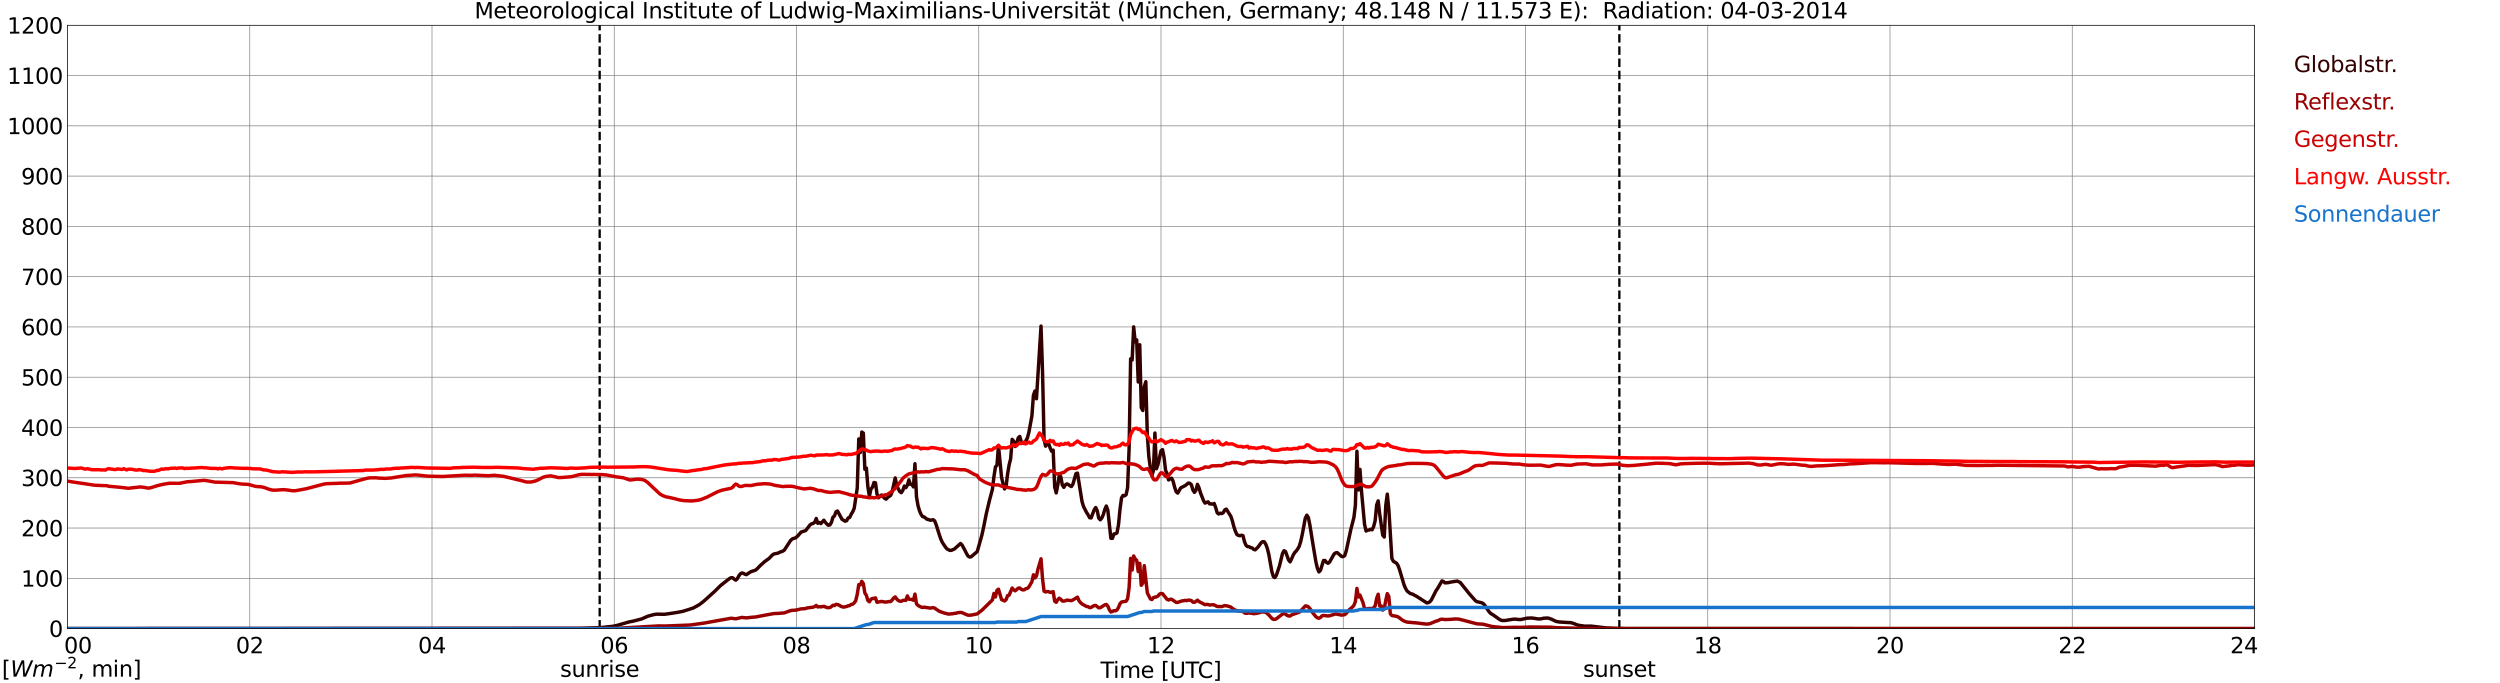 <?xml version="1.0" encoding="utf-8" standalone="no"?>
<!DOCTYPE svg PUBLIC "-//W3C//DTD SVG 1.1//EN"
  "http://www.w3.org/Graphics/SVG/1.1/DTD/svg11.dtd">
<svg xmlns:xlink="http://www.w3.org/1999/xlink" width="1085.4pt" height="296.64pt" viewBox="0 0 1085.4 296.64" xmlns="http://www.w3.org/2000/svg" version="1.1">
 <defs>
  <style type="text/css">*{stroke-linejoin: round; stroke-linecap: butt}</style>
 </defs>
 <g id="figure_1">
  <g id="patch_1">
   <path d="M 0 296.64 
L 1085.4 296.64 
L 1085.4 0 
L 0 0 
z
" style="fill: #ffffff"/>
  </g>
  <g id="axes_1">
   <g id="patch_2">
    <path d="M 29.306 272.909 
L 978.814 272.909 
L 978.814 10.976 
L 29.306 10.976 
z
" style="fill: #ffffff"/>
   </g>
   <g id="patch_3">
    <path d="M 978.814 272.909 
L 978.814 272.909 
L 978.814 10.976 
L 978.814 10.976 
z
" clip-path="url(#p114c6f28a3)" style="fill: #d3d3d3; opacity: 0.25; stroke: #d3d3d3; stroke-linejoin: miter"/>
   </g>
   <g id="matplotlib.axis_1">
    <g id="xtick_1">
     <g id="line2d_1">
      <path d="M 29.306 272.909 
L 29.306 10.976 
" clip-path="url(#p114c6f28a3)" style="fill: none; stroke: #808080; stroke-width: 0.3; stroke-linecap: square"/>
     </g>
     <g id="line2d_2"/>
     <g id="text_1">
      <!--    00 -->
      <g transform="translate(18.733 283.627) scale(0.095 -0.095)">
       <defs>
        <path id="DejaVuSans-20" transform="scale(0.016)"/>
        <path id="DejaVuSans-30" d="M 2034 4250 
Q 1547 4250 1301 3770 
Q 1056 3291 1056 2328 
Q 1056 1369 1301 889 
Q 1547 409 2034 409 
Q 2525 409 2770 889 
Q 3016 1369 3016 2328 
Q 3016 3291 2770 3770 
Q 2525 4250 2034 4250 
z
M 2034 4750 
Q 2819 4750 3233 4129 
Q 3647 3509 3647 2328 
Q 3647 1150 3233 529 
Q 2819 -91 2034 -91 
Q 1250 -91 836 529 
Q 422 1150 422 2328 
Q 422 3509 836 4129 
Q 1250 4750 2034 4750 
z
" transform="scale(0.016)"/>
       </defs>
       <use xlink:href="#DejaVuSans-20"/>
       <use xlink:href="#DejaVuSans-20" transform="translate(31.787 0)"/>
       <use xlink:href="#DejaVuSans-20" transform="translate(63.574 0)"/>
       <use xlink:href="#DejaVuSans-30" transform="translate(95.361 0)"/>
       <use xlink:href="#DejaVuSans-30" transform="translate(158.984 0)"/>
      </g>
     </g>
    </g>
    <g id="xtick_2">
     <g id="line2d_3">
      <path d="M 108.431 272.909 
L 108.431 10.976 
" clip-path="url(#p114c6f28a3)" style="fill: none; stroke: #808080; stroke-width: 0.3; stroke-linecap: square"/>
     </g>
     <g id="line2d_4"/>
     <g id="text_2">
      <!-- 02 -->
      <g transform="translate(102.387 283.627) scale(0.095 -0.095)">
       <defs>
        <path id="DejaVuSans-32" d="M 1228 531 
L 3431 531 
L 3431 0 
L 469 0 
L 469 531 
Q 828 903 1448 1529 
Q 2069 2156 2228 2338 
Q 2531 2678 2651 2914 
Q 2772 3150 2772 3378 
Q 2772 3750 2511 3984 
Q 2250 4219 1831 4219 
Q 1534 4219 1204 4116 
Q 875 4013 500 3803 
L 500 4441 
Q 881 4594 1212 4672 
Q 1544 4750 1819 4750 
Q 2544 4750 2975 4387 
Q 3406 4025 3406 3419 
Q 3406 3131 3298 2873 
Q 3191 2616 2906 2266 
Q 2828 2175 2409 1742 
Q 1991 1309 1228 531 
z
" transform="scale(0.016)"/>
       </defs>
       <use xlink:href="#DejaVuSans-30"/>
       <use xlink:href="#DejaVuSans-32" transform="translate(63.623 0)"/>
      </g>
     </g>
    </g>
    <g id="xtick_3">
     <g id="line2d_5">
      <path d="M 187.557 272.909 
L 187.557 10.976 
" clip-path="url(#p114c6f28a3)" style="fill: none; stroke: #808080; stroke-width: 0.3; stroke-linecap: square"/>
     </g>
     <g id="line2d_6"/>
     <g id="text_3">
      <!-- 04 -->
      <g transform="translate(181.513 283.627) scale(0.095 -0.095)">
       <defs>
        <path id="DejaVuSans-34" d="M 2419 4116 
L 825 1625 
L 2419 1625 
L 2419 4116 
z
M 2253 4666 
L 3047 4666 
L 3047 1625 
L 3713 1625 
L 3713 1100 
L 3047 1100 
L 3047 0 
L 2419 0 
L 2419 1100 
L 313 1100 
L 313 1709 
L 2253 4666 
z
" transform="scale(0.016)"/>
       </defs>
       <use xlink:href="#DejaVuSans-30"/>
       <use xlink:href="#DejaVuSans-34" transform="translate(63.623 0)"/>
      </g>
     </g>
    </g>
    <g id="xtick_4">
     <g id="line2d_7">
      <path d="M 266.683 272.909 
L 266.683 10.976 
" clip-path="url(#p114c6f28a3)" style="fill: none; stroke: #808080; stroke-width: 0.3; stroke-linecap: square"/>
     </g>
     <g id="line2d_8"/>
     <g id="text_4">
      <!-- 06 -->
      <g transform="translate(260.638 283.627) scale(0.095 -0.095)">
       <defs>
        <path id="DejaVuSans-36" d="M 2113 2584 
Q 1688 2584 1439 2293 
Q 1191 2003 1191 1497 
Q 1191 994 1439 701 
Q 1688 409 2113 409 
Q 2538 409 2786 701 
Q 3034 994 3034 1497 
Q 3034 2003 2786 2293 
Q 2538 2584 2113 2584 
z
M 3366 4563 
L 3366 3988 
Q 3128 4100 2886 4159 
Q 2644 4219 2406 4219 
Q 1781 4219 1451 3797 
Q 1122 3375 1075 2522 
Q 1259 2794 1537 2939 
Q 1816 3084 2150 3084 
Q 2853 3084 3261 2657 
Q 3669 2231 3669 1497 
Q 3669 778 3244 343 
Q 2819 -91 2113 -91 
Q 1303 -91 875 529 
Q 447 1150 447 2328 
Q 447 3434 972 4092 
Q 1497 4750 2381 4750 
Q 2619 4750 2861 4703 
Q 3103 4656 3366 4563 
z
" transform="scale(0.016)"/>
       </defs>
       <use xlink:href="#DejaVuSans-30"/>
       <use xlink:href="#DejaVuSans-36" transform="translate(63.623 0)"/>
      </g>
     </g>
    </g>
    <g id="xtick_5">
     <g id="line2d_9">
      <path d="M 345.808 272.909 
L 345.808 10.976 
" clip-path="url(#p114c6f28a3)" style="fill: none; stroke: #808080; stroke-width: 0.3; stroke-linecap: square"/>
     </g>
     <g id="line2d_10"/>
     <g id="text_5">
      <!-- 08 -->
      <g transform="translate(339.764 283.627) scale(0.095 -0.095)">
       <defs>
        <path id="DejaVuSans-38" d="M 2034 2216 
Q 1584 2216 1326 1975 
Q 1069 1734 1069 1313 
Q 1069 891 1326 650 
Q 1584 409 2034 409 
Q 2484 409 2743 651 
Q 3003 894 3003 1313 
Q 3003 1734 2745 1975 
Q 2488 2216 2034 2216 
z
M 1403 2484 
Q 997 2584 770 2862 
Q 544 3141 544 3541 
Q 544 4100 942 4425 
Q 1341 4750 2034 4750 
Q 2731 4750 3128 4425 
Q 3525 4100 3525 3541 
Q 3525 3141 3298 2862 
Q 3072 2584 2669 2484 
Q 3125 2378 3379 2068 
Q 3634 1759 3634 1313 
Q 3634 634 3220 271 
Q 2806 -91 2034 -91 
Q 1263 -91 848 271 
Q 434 634 434 1313 
Q 434 1759 690 2068 
Q 947 2378 1403 2484 
z
M 1172 3481 
Q 1172 3119 1398 2916 
Q 1625 2713 2034 2713 
Q 2441 2713 2670 2916 
Q 2900 3119 2900 3481 
Q 2900 3844 2670 4047 
Q 2441 4250 2034 4250 
Q 1625 4250 1398 4047 
Q 1172 3844 1172 3481 
z
" transform="scale(0.016)"/>
       </defs>
       <use xlink:href="#DejaVuSans-30"/>
       <use xlink:href="#DejaVuSans-38" transform="translate(63.623 0)"/>
      </g>
     </g>
    </g>
    <g id="xtick_6">
     <g id="line2d_11">
      <path d="M 424.934 272.909 
L 424.934 10.976 
" clip-path="url(#p114c6f28a3)" style="fill: none; stroke: #808080; stroke-width: 0.3; stroke-linecap: square"/>
     </g>
     <g id="line2d_12"/>
     <g id="text_6">
      <!-- 10 -->
      <g transform="translate(418.89 283.627) scale(0.095 -0.095)">
       <defs>
        <path id="DejaVuSans-31" d="M 794 531 
L 1825 531 
L 1825 4091 
L 703 3866 
L 703 4441 
L 1819 4666 
L 2450 4666 
L 2450 531 
L 3481 531 
L 3481 0 
L 794 0 
L 794 531 
z
" transform="scale(0.016)"/>
       </defs>
       <use xlink:href="#DejaVuSans-31"/>
       <use xlink:href="#DejaVuSans-30" transform="translate(63.623 0)"/>
      </g>
     </g>
    </g>
    <g id="xtick_7">
     <g id="line2d_13">
      <path d="M 504.06 272.909 
L 504.06 10.976 
" clip-path="url(#p114c6f28a3)" style="fill: none; stroke: #808080; stroke-width: 0.3; stroke-linecap: square"/>
     </g>
     <g id="line2d_14"/>
     <g id="text_7">
      <!-- 12 -->
      <g transform="translate(498.015 283.627) scale(0.095 -0.095)">
       <use xlink:href="#DejaVuSans-31"/>
       <use xlink:href="#DejaVuSans-32" transform="translate(63.623 0)"/>
      </g>
     </g>
    </g>
    <g id="xtick_8">
     <g id="line2d_15">
      <path d="M 583.185 272.909 
L 583.185 10.976 
" clip-path="url(#p114c6f28a3)" style="fill: none; stroke: #808080; stroke-width: 0.3; stroke-linecap: square"/>
     </g>
     <g id="line2d_16"/>
     <g id="text_8">
      <!-- 14 -->
      <g transform="translate(577.141 283.627) scale(0.095 -0.095)">
       <use xlink:href="#DejaVuSans-31"/>
       <use xlink:href="#DejaVuSans-34" transform="translate(63.623 0)"/>
      </g>
     </g>
    </g>
    <g id="xtick_9">
     <g id="line2d_17">
      <path d="M 662.311 272.909 
L 662.311 10.976 
" clip-path="url(#p114c6f28a3)" style="fill: none; stroke: #808080; stroke-width: 0.3; stroke-linecap: square"/>
     </g>
     <g id="line2d_18"/>
     <g id="text_9">
      <!-- 16 -->
      <g transform="translate(656.267 283.627) scale(0.095 -0.095)">
       <use xlink:href="#DejaVuSans-31"/>
       <use xlink:href="#DejaVuSans-36" transform="translate(63.623 0)"/>
      </g>
     </g>
    </g>
    <g id="xtick_10">
     <g id="line2d_19">
      <path d="M 741.437 272.909 
L 741.437 10.976 
" clip-path="url(#p114c6f28a3)" style="fill: none; stroke: #808080; stroke-width: 0.3; stroke-linecap: square"/>
     </g>
     <g id="line2d_20"/>
     <g id="text_10">
      <!-- 18 -->
      <g transform="translate(735.392 283.627) scale(0.095 -0.095)">
       <use xlink:href="#DejaVuSans-31"/>
       <use xlink:href="#DejaVuSans-38" transform="translate(63.623 0)"/>
      </g>
     </g>
    </g>
    <g id="xtick_11">
     <g id="line2d_21">
      <path d="M 820.562 272.909 
L 820.562 10.976 
" clip-path="url(#p114c6f28a3)" style="fill: none; stroke: #808080; stroke-width: 0.3; stroke-linecap: square"/>
     </g>
     <g id="line2d_22"/>
     <g id="text_11">
      <!-- 20 -->
      <g transform="translate(814.518 283.627) scale(0.095 -0.095)">
       <use xlink:href="#DejaVuSans-32"/>
       <use xlink:href="#DejaVuSans-30" transform="translate(63.623 0)"/>
      </g>
     </g>
    </g>
    <g id="xtick_12">
     <g id="line2d_23">
      <path d="M 899.688 272.909 
L 899.688 10.976 
" clip-path="url(#p114c6f28a3)" style="fill: none; stroke: #808080; stroke-width: 0.3; stroke-linecap: square"/>
     </g>
     <g id="line2d_24"/>
     <g id="text_12">
      <!-- 22 -->
      <g transform="translate(893.644 283.627) scale(0.095 -0.095)">
       <use xlink:href="#DejaVuSans-32"/>
       <use xlink:href="#DejaVuSans-32" transform="translate(63.623 0)"/>
      </g>
     </g>
    </g>
    <g id="xtick_13">
     <g id="line2d_25">
      <path d="M 978.814 272.909 
L 978.814 10.976 
" clip-path="url(#p114c6f28a3)" style="fill: none; stroke: #808080; stroke-width: 0.3; stroke-linecap: square"/>
     </g>
     <g id="line2d_26"/>
     <g id="text_13">
      <!-- 24    -->
      <g transform="translate(968.241 283.627) scale(0.095 -0.095)">
       <use xlink:href="#DejaVuSans-32"/>
       <use xlink:href="#DejaVuSans-34" transform="translate(63.623 0)"/>
       <use xlink:href="#DejaVuSans-20" transform="translate(127.246 0)"/>
       <use xlink:href="#DejaVuSans-20" transform="translate(159.033 0)"/>
       <use xlink:href="#DejaVuSans-20" transform="translate(190.82 0)"/>
      </g>
     </g>
    </g>
    <g id="text_14">
     <!-- Time [UTC] -->
     <g transform="translate(477.806 294.322) scale(0.095 -0.095)">
      <defs>
       <path id="DejaVuSans-54" d="M -19 4666 
L 3928 4666 
L 3928 4134 
L 2272 4134 
L 2272 0 
L 1638 0 
L 1638 4134 
L -19 4134 
L -19 4666 
z
" transform="scale(0.016)"/>
       <path id="DejaVuSans-69" d="M 603 3500 
L 1178 3500 
L 1178 0 
L 603 0 
L 603 3500 
z
M 603 4863 
L 1178 4863 
L 1178 4134 
L 603 4134 
L 603 4863 
z
" transform="scale(0.016)"/>
       <path id="DejaVuSans-6d" d="M 3328 2828 
Q 3544 3216 3844 3400 
Q 4144 3584 4550 3584 
Q 5097 3584 5394 3201 
Q 5691 2819 5691 2113 
L 5691 0 
L 5113 0 
L 5113 2094 
Q 5113 2597 4934 2840 
Q 4756 3084 4391 3084 
Q 3944 3084 3684 2787 
Q 3425 2491 3425 1978 
L 3425 0 
L 2847 0 
L 2847 2094 
Q 2847 2600 2669 2842 
Q 2491 3084 2119 3084 
Q 1678 3084 1418 2786 
Q 1159 2488 1159 1978 
L 1159 0 
L 581 0 
L 581 3500 
L 1159 3500 
L 1159 2956 
Q 1356 3278 1631 3431 
Q 1906 3584 2284 3584 
Q 2666 3584 2933 3390 
Q 3200 3197 3328 2828 
z
" transform="scale(0.016)"/>
       <path id="DejaVuSans-65" d="M 3597 1894 
L 3597 1613 
L 953 1613 
Q 991 1019 1311 708 
Q 1631 397 2203 397 
Q 2534 397 2845 478 
Q 3156 559 3463 722 
L 3463 178 
Q 3153 47 2828 -22 
Q 2503 -91 2169 -91 
Q 1331 -91 842 396 
Q 353 884 353 1716 
Q 353 2575 817 3079 
Q 1281 3584 2069 3584 
Q 2775 3584 3186 3129 
Q 3597 2675 3597 1894 
z
M 3022 2063 
Q 3016 2534 2758 2815 
Q 2500 3097 2075 3097 
Q 1594 3097 1305 2825 
Q 1016 2553 972 2059 
L 3022 2063 
z
" transform="scale(0.016)"/>
       <path id="DejaVuSans-5b" d="M 550 4863 
L 1875 4863 
L 1875 4416 
L 1125 4416 
L 1125 -397 
L 1875 -397 
L 1875 -844 
L 550 -844 
L 550 4863 
z
" transform="scale(0.016)"/>
       <path id="DejaVuSans-55" d="M 556 4666 
L 1191 4666 
L 1191 1831 
Q 1191 1081 1462 751 
Q 1734 422 2344 422 
Q 2950 422 3222 751 
Q 3494 1081 3494 1831 
L 3494 4666 
L 4128 4666 
L 4128 1753 
Q 4128 841 3676 375 
Q 3225 -91 2344 -91 
Q 1459 -91 1007 375 
Q 556 841 556 1753 
L 556 4666 
z
" transform="scale(0.016)"/>
       <path id="DejaVuSans-43" d="M 4122 4306 
L 4122 3641 
Q 3803 3938 3442 4084 
Q 3081 4231 2675 4231 
Q 1875 4231 1450 3742 
Q 1025 3253 1025 2328 
Q 1025 1406 1450 917 
Q 1875 428 2675 428 
Q 3081 428 3442 575 
Q 3803 722 4122 1019 
L 4122 359 
Q 3791 134 3420 21 
Q 3050 -91 2638 -91 
Q 1578 -91 968 557 
Q 359 1206 359 2328 
Q 359 3453 968 4101 
Q 1578 4750 2638 4750 
Q 3056 4750 3426 4639 
Q 3797 4528 4122 4306 
z
" transform="scale(0.016)"/>
       <path id="DejaVuSans-5d" d="M 1947 4863 
L 1947 -844 
L 622 -844 
L 622 -397 
L 1369 -397 
L 1369 4416 
L 622 4416 
L 622 4863 
L 1947 4863 
z
" transform="scale(0.016)"/>
      </defs>
      <use xlink:href="#DejaVuSans-54"/>
      <use xlink:href="#DejaVuSans-69" transform="translate(57.959 0)"/>
      <use xlink:href="#DejaVuSans-6d" transform="translate(85.742 0)"/>
      <use xlink:href="#DejaVuSans-65" transform="translate(183.154 0)"/>
      <use xlink:href="#DejaVuSans-20" transform="translate(244.678 0)"/>
      <use xlink:href="#DejaVuSans-5b" transform="translate(276.465 0)"/>
      <use xlink:href="#DejaVuSans-55" transform="translate(315.479 0)"/>
      <use xlink:href="#DejaVuSans-54" transform="translate(388.672 0)"/>
      <use xlink:href="#DejaVuSans-43" transform="translate(443.881 0)"/>
      <use xlink:href="#DejaVuSans-5d" transform="translate(513.705 0)"/>
     </g>
    </g>
   </g>
   <g id="matplotlib.axis_2">
    <g id="ytick_1">
     <g id="line2d_27">
      <path d="M 29.306 272.909 
L 978.814 272.909 
" clip-path="url(#p114c6f28a3)" style="fill: none; stroke: #808080; stroke-width: 0.3; stroke-linecap: square"/>
     </g>
     <g id="line2d_28"/>
     <g id="text_15">
      <!-- 0 -->
      <g transform="translate(21.261 276.518) scale(0.095 -0.095)">
       <use xlink:href="#DejaVuSans-30"/>
      </g>
     </g>
    </g>
    <g id="ytick_2">
     <g id="line2d_29">
      <path d="M 29.306 251.081 
L 978.814 251.081 
" clip-path="url(#p114c6f28a3)" style="fill: none; stroke: #808080; stroke-width: 0.3; stroke-linecap: square"/>
     </g>
     <g id="line2d_30"/>
     <g id="text_16">
      <!-- 100 -->
      <g transform="translate(9.173 254.69) scale(0.095 -0.095)">
       <use xlink:href="#DejaVuSans-31"/>
       <use xlink:href="#DejaVuSans-30" transform="translate(63.623 0)"/>
       <use xlink:href="#DejaVuSans-30" transform="translate(127.246 0)"/>
      </g>
     </g>
    </g>
    <g id="ytick_3">
     <g id="line2d_31">
      <path d="M 29.306 229.253 
L 978.814 229.253 
" clip-path="url(#p114c6f28a3)" style="fill: none; stroke: #808080; stroke-width: 0.3; stroke-linecap: square"/>
     </g>
     <g id="line2d_32"/>
     <g id="text_17">
      <!-- 200 -->
      <g transform="translate(9.173 232.863) scale(0.095 -0.095)">
       <use xlink:href="#DejaVuSans-32"/>
       <use xlink:href="#DejaVuSans-30" transform="translate(63.623 0)"/>
       <use xlink:href="#DejaVuSans-30" transform="translate(127.246 0)"/>
      </g>
     </g>
    </g>
    <g id="ytick_4">
     <g id="line2d_33">
      <path d="M 29.306 207.426 
L 978.814 207.426 
" clip-path="url(#p114c6f28a3)" style="fill: none; stroke: #808080; stroke-width: 0.3; stroke-linecap: square"/>
     </g>
     <g id="line2d_34"/>
     <g id="text_18">
      <!-- 300 -->
      <g transform="translate(9.173 211.035) scale(0.095 -0.095)">
       <defs>
        <path id="DejaVuSans-33" d="M 2597 2516 
Q 3050 2419 3304 2112 
Q 3559 1806 3559 1356 
Q 3559 666 3084 287 
Q 2609 -91 1734 -91 
Q 1441 -91 1130 -33 
Q 819 25 488 141 
L 488 750 
Q 750 597 1062 519 
Q 1375 441 1716 441 
Q 2309 441 2620 675 
Q 2931 909 2931 1356 
Q 2931 1769 2642 2001 
Q 2353 2234 1838 2234 
L 1294 2234 
L 1294 2753 
L 1863 2753 
Q 2328 2753 2575 2939 
Q 2822 3125 2822 3475 
Q 2822 3834 2567 4026 
Q 2313 4219 1838 4219 
Q 1578 4219 1281 4162 
Q 984 4106 628 3988 
L 628 4550 
Q 988 4650 1302 4700 
Q 1616 4750 1894 4750 
Q 2613 4750 3031 4423 
Q 3450 4097 3450 3541 
Q 3450 3153 3228 2886 
Q 3006 2619 2597 2516 
z
" transform="scale(0.016)"/>
       </defs>
       <use xlink:href="#DejaVuSans-33"/>
       <use xlink:href="#DejaVuSans-30" transform="translate(63.623 0)"/>
       <use xlink:href="#DejaVuSans-30" transform="translate(127.246 0)"/>
      </g>
     </g>
    </g>
    <g id="ytick_5">
     <g id="line2d_35">
      <path d="M 29.306 185.598 
L 978.814 185.598 
" clip-path="url(#p114c6f28a3)" style="fill: none; stroke: #808080; stroke-width: 0.3; stroke-linecap: square"/>
     </g>
     <g id="line2d_36"/>
     <g id="text_19">
      <!-- 400 -->
      <g transform="translate(9.173 189.207) scale(0.095 -0.095)">
       <use xlink:href="#DejaVuSans-34"/>
       <use xlink:href="#DejaVuSans-30" transform="translate(63.623 0)"/>
       <use xlink:href="#DejaVuSans-30" transform="translate(127.246 0)"/>
      </g>
     </g>
    </g>
    <g id="ytick_6">
     <g id="line2d_37">
      <path d="M 29.306 163.77 
L 978.814 163.77 
" clip-path="url(#p114c6f28a3)" style="fill: none; stroke: #808080; stroke-width: 0.3; stroke-linecap: square"/>
     </g>
     <g id="line2d_38"/>
     <g id="text_20">
      <!-- 500 -->
      <g transform="translate(9.173 167.379) scale(0.095 -0.095)">
       <defs>
        <path id="DejaVuSans-35" d="M 691 4666 
L 3169 4666 
L 3169 4134 
L 1269 4134 
L 1269 2991 
Q 1406 3038 1543 3061 
Q 1681 3084 1819 3084 
Q 2600 3084 3056 2656 
Q 3513 2228 3513 1497 
Q 3513 744 3044 326 
Q 2575 -91 1722 -91 
Q 1428 -91 1123 -41 
Q 819 9 494 109 
L 494 744 
Q 775 591 1075 516 
Q 1375 441 1709 441 
Q 2250 441 2565 725 
Q 2881 1009 2881 1497 
Q 2881 1984 2565 2268 
Q 2250 2553 1709 2553 
Q 1456 2553 1204 2497 
Q 953 2441 691 2322 
L 691 4666 
z
" transform="scale(0.016)"/>
       </defs>
       <use xlink:href="#DejaVuSans-35"/>
       <use xlink:href="#DejaVuSans-30" transform="translate(63.623 0)"/>
       <use xlink:href="#DejaVuSans-30" transform="translate(127.246 0)"/>
      </g>
     </g>
    </g>
    <g id="ytick_7">
     <g id="line2d_39">
      <path d="M 29.306 141.942 
L 978.814 141.942 
" clip-path="url(#p114c6f28a3)" style="fill: none; stroke: #808080; stroke-width: 0.3; stroke-linecap: square"/>
     </g>
     <g id="line2d_40"/>
     <g id="text_21">
      <!-- 600 -->
      <g transform="translate(9.173 145.551) scale(0.095 -0.095)">
       <use xlink:href="#DejaVuSans-36"/>
       <use xlink:href="#DejaVuSans-30" transform="translate(63.623 0)"/>
       <use xlink:href="#DejaVuSans-30" transform="translate(127.246 0)"/>
      </g>
     </g>
    </g>
    <g id="ytick_8">
     <g id="line2d_41">
      <path d="M 29.306 120.114 
L 978.814 120.114 
" clip-path="url(#p114c6f28a3)" style="fill: none; stroke: #808080; stroke-width: 0.3; stroke-linecap: square"/>
     </g>
     <g id="line2d_42"/>
     <g id="text_22">
      <!-- 700 -->
      <g transform="translate(9.173 123.724) scale(0.095 -0.095)">
       <defs>
        <path id="DejaVuSans-37" d="M 525 4666 
L 3525 4666 
L 3525 4397 
L 1831 0 
L 1172 0 
L 2766 4134 
L 525 4134 
L 525 4666 
z
" transform="scale(0.016)"/>
       </defs>
       <use xlink:href="#DejaVuSans-37"/>
       <use xlink:href="#DejaVuSans-30" transform="translate(63.623 0)"/>
       <use xlink:href="#DejaVuSans-30" transform="translate(127.246 0)"/>
      </g>
     </g>
    </g>
    <g id="ytick_9">
     <g id="line2d_43">
      <path d="M 29.306 98.287 
L 978.814 98.287 
" clip-path="url(#p114c6f28a3)" style="fill: none; stroke: #808080; stroke-width: 0.3; stroke-linecap: square"/>
     </g>
     <g id="line2d_44"/>
     <g id="text_23">
      <!-- 800 -->
      <g transform="translate(9.173 101.896) scale(0.095 -0.095)">
       <use xlink:href="#DejaVuSans-38"/>
       <use xlink:href="#DejaVuSans-30" transform="translate(63.623 0)"/>
       <use xlink:href="#DejaVuSans-30" transform="translate(127.246 0)"/>
      </g>
     </g>
    </g>
    <g id="ytick_10">
     <g id="line2d_45">
      <path d="M 29.306 76.459 
L 978.814 76.459 
" clip-path="url(#p114c6f28a3)" style="fill: none; stroke: #808080; stroke-width: 0.3; stroke-linecap: square"/>
     </g>
     <g id="line2d_46"/>
     <g id="text_24">
      <!-- 900 -->
      <g transform="translate(9.173 80.068) scale(0.095 -0.095)">
       <defs>
        <path id="DejaVuSans-39" d="M 703 97 
L 703 672 
Q 941 559 1184 500 
Q 1428 441 1663 441 
Q 2288 441 2617 861 
Q 2947 1281 2994 2138 
Q 2813 1869 2534 1725 
Q 2256 1581 1919 1581 
Q 1219 1581 811 2004 
Q 403 2428 403 3163 
Q 403 3881 828 4315 
Q 1253 4750 1959 4750 
Q 2769 4750 3195 4129 
Q 3622 3509 3622 2328 
Q 3622 1225 3098 567 
Q 2575 -91 1691 -91 
Q 1453 -91 1209 -44 
Q 966 3 703 97 
z
M 1959 2075 
Q 2384 2075 2632 2365 
Q 2881 2656 2881 3163 
Q 2881 3666 2632 3958 
Q 2384 4250 1959 4250 
Q 1534 4250 1286 3958 
Q 1038 3666 1038 3163 
Q 1038 2656 1286 2365 
Q 1534 2075 1959 2075 
z
" transform="scale(0.016)"/>
       </defs>
       <use xlink:href="#DejaVuSans-39"/>
       <use xlink:href="#DejaVuSans-30" transform="translate(63.623 0)"/>
       <use xlink:href="#DejaVuSans-30" transform="translate(127.246 0)"/>
      </g>
     </g>
    </g>
    <g id="ytick_11">
     <g id="line2d_47">
      <path d="M 29.306 54.631 
L 978.814 54.631 
" clip-path="url(#p114c6f28a3)" style="fill: none; stroke: #808080; stroke-width: 0.3; stroke-linecap: square"/>
     </g>
     <g id="line2d_48"/>
     <g id="text_25">
      <!-- 1000 -->
      <g transform="translate(3.128 58.24) scale(0.095 -0.095)">
       <use xlink:href="#DejaVuSans-31"/>
       <use xlink:href="#DejaVuSans-30" transform="translate(63.623 0)"/>
       <use xlink:href="#DejaVuSans-30" transform="translate(127.246 0)"/>
       <use xlink:href="#DejaVuSans-30" transform="translate(190.869 0)"/>
      </g>
     </g>
    </g>
    <g id="ytick_12">
     <g id="line2d_49">
      <path d="M 29.306 32.803 
L 978.814 32.803 
" clip-path="url(#p114c6f28a3)" style="fill: none; stroke: #808080; stroke-width: 0.3; stroke-linecap: square"/>
     </g>
     <g id="line2d_50"/>
     <g id="text_26">
      <!-- 1100 -->
      <g transform="translate(3.128 36.413) scale(0.095 -0.095)">
       <use xlink:href="#DejaVuSans-31"/>
       <use xlink:href="#DejaVuSans-31" transform="translate(63.623 0)"/>
       <use xlink:href="#DejaVuSans-30" transform="translate(127.246 0)"/>
       <use xlink:href="#DejaVuSans-30" transform="translate(190.869 0)"/>
      </g>
     </g>
    </g>
    <g id="ytick_13">
     <g id="line2d_51">
      <path d="M 29.306 10.976 
L 978.814 10.976 
" clip-path="url(#p114c6f28a3)" style="fill: none; stroke: #808080; stroke-width: 0.3; stroke-linecap: square"/>
     </g>
     <g id="line2d_52"/>
     <g id="text_27">
      <!-- 1200 -->
      <g transform="translate(3.128 14.585) scale(0.095 -0.095)">
       <use xlink:href="#DejaVuSans-31"/>
       <use xlink:href="#DejaVuSans-32" transform="translate(63.623 0)"/>
       <use xlink:href="#DejaVuSans-30" transform="translate(127.246 0)"/>
       <use xlink:href="#DejaVuSans-30" transform="translate(190.869 0)"/>
      </g>
     </g>
    </g>
   </g>
   <g id="line2d_53">
    <path d="M 260.353 272.909 
L 260.353 10.976 
" clip-path="url(#p114c6f28a3)" style="fill: none; stroke-dasharray: 3.7,1.6; stroke-dashoffset: 0; stroke: #000000"/>
   </g>
   <g id="line2d_54">
    <path d="M 703.061 272.909 
L 703.061 10.976 
" clip-path="url(#p114c6f28a3)" style="fill: none; stroke-dasharray: 3.7,1.6; stroke-dashoffset: 0; stroke: #000000"/>
   </g>
   <g id="line2d_55">
    <path d="M 29.306 272.909 
L 250.858 272.828 
L 253.495 272.767 
L 260.748 272.466 
L 266.023 271.924 
L 268.002 271.501 
L 273.277 269.973 
L 274.595 269.753 
L 278.552 268.729 
L 279.87 268.146 
L 281.189 267.561 
L 283.827 266.839 
L 285.145 266.638 
L 288.442 266.699 
L 290.42 266.437 
L 293.717 265.935 
L 296.355 265.452 
L 300.971 263.983 
L 303.608 262.517 
L 305.586 260.989 
L 310.202 256.828 
L 312.839 254.216 
L 316.136 251.622 
L 316.796 251.14 
L 317.455 250.799 
L 318.114 250.839 
L 318.774 251.443 
L 319.433 251.865 
L 320.093 251.282 
L 320.752 250.055 
L 321.411 249.151 
L 322.071 248.769 
L 322.73 248.89 
L 323.39 249.291 
L 324.049 249.492 
L 325.368 248.608 
L 326.027 248.187 
L 328.005 247.543 
L 328.665 247.001 
L 329.983 245.633 
L 331.961 243.845 
L 333.94 242.418 
L 335.258 241.012 
L 335.918 240.549 
L 337.896 240.106 
L 338.555 239.744 
L 339.874 239.283 
L 340.533 238.801 
L 341.852 236.79 
L 343.171 234.741 
L 343.83 234.097 
L 344.49 233.776 
L 345.149 233.634 
L 345.808 233.193 
L 346.468 232.569 
L 347.787 231.002 
L 349.765 230.377 
L 351.743 227.826 
L 352.402 227.404 
L 353.062 227.243 
L 353.721 226.741 
L 354.38 225.113 
L 355.04 227.204 
L 355.699 226.822 
L 356.359 227.324 
L 357.677 225.857 
L 358.337 226.8 
L 358.996 227.525 
L 359.655 228.046 
L 360.315 227.887 
L 360.974 226.78 
L 361.634 224.549 
L 362.293 224.008 
L 362.952 222.199 
L 363.612 221.856 
L 365.59 225.495 
L 366.909 226.278 
L 367.568 226.077 
L 368.227 224.87 
L 368.887 224.669 
L 369.546 223.283 
L 370.206 222.199 
L 370.865 220.671 
L 372.184 211.907 
L 372.843 190.581 
L 373.502 196.451 
L 374.162 187.586 
L 374.821 188.01 
L 375.481 203.748 
L 376.14 203.204 
L 376.799 211.405 
L 377.459 215.465 
L 378.118 212.289 
L 378.777 211.566 
L 379.437 209.495 
L 380.096 209.617 
L 380.756 214.48 
L 381.415 216.128 
L 382.074 215.364 
L 382.734 214.921 
L 384.053 216.329 
L 384.712 216.711 
L 385.371 215.986 
L 386.69 215.063 
L 387.349 213.435 
L 388.668 207.506 
L 389.328 210.722 
L 389.987 212.23 
L 390.646 213.415 
L 391.306 213.897 
L 391.965 212.891 
L 392.624 211.023 
L 393.284 211.726 
L 393.943 210.641 
L 394.603 208.329 
L 395.262 210.278 
L 395.921 210.32 
L 396.581 211.385 
L 397.24 201.336 
L 397.899 215.685 
L 398.559 219.505 
L 399.218 221.797 
L 399.878 223.303 
L 400.537 224.268 
L 401.196 224.429 
L 402.515 225.475 
L 403.175 225.556 
L 403.834 225.877 
L 405.153 225.656 
L 405.812 226.178 
L 406.471 227.887 
L 407.79 232.087 
L 408.45 234.016 
L 409.109 235.463 
L 410.428 237.454 
L 411.087 238.297 
L 412.406 238.982 
L 413.065 238.921 
L 414.384 238.338 
L 417.022 235.965 
L 417.681 236.609 
L 419 239.06 
L 419.659 240.388 
L 420.318 241.453 
L 420.978 241.854 
L 421.637 241.715 
L 424.275 239.464 
L 426.253 232.488 
L 426.912 229.535 
L 428.231 222.941 
L 429.55 217.375 
L 430.869 212.45 
L 431.528 206.943 
L 432.187 202.702 
L 432.847 201.977 
L 433.506 193.497 
L 434.825 207.205 
L 435.484 210.038 
L 436.144 212.289 
L 436.803 211.165 
L 437.462 205.758 
L 438.122 201.838 
L 438.781 199.186 
L 439.44 190.762 
L 440.1 191.546 
L 440.759 193.838 
L 441.419 192.452 
L 442.078 190.079 
L 442.737 189.496 
L 443.397 191.788 
L 444.056 192.391 
L 444.716 192.552 
L 446.034 190.199 
L 446.694 187.728 
L 448.012 180.573 
L 448.672 171.608 
L 449.331 169.76 
L 449.991 173.117 
L 451.969 141.58 
L 452.628 161.458 
L 453.287 190.784 
L 453.947 193.698 
L 454.606 192.814 
L 455.266 192.452 
L 455.925 194.482 
L 456.584 195.887 
L 457.244 195.446 
L 457.903 211.405 
L 458.563 213.998 
L 459.222 210.702 
L 459.881 206.5 
L 460.541 206.943 
L 461.2 210.501 
L 461.859 211.586 
L 462.519 210.501 
L 463.178 210.099 
L 463.838 210.359 
L 464.497 210.883 
L 465.156 211.224 
L 465.816 210.2 
L 467.134 205.657 
L 467.794 205.396 
L 469.772 217.757 
L 470.431 219.926 
L 471.75 222.5 
L 472.409 223.504 
L 473.069 224.77 
L 473.728 224.851 
L 475.047 221.354 
L 475.706 220.35 
L 476.366 221.736 
L 477.025 224.951 
L 477.685 225.676 
L 478.344 224.912 
L 479.003 223.445 
L 479.663 221.153 
L 480.322 219.706 
L 480.981 221.555 
L 482.3 233.715 
L 482.96 233.735 
L 483.619 231.825 
L 484.278 231.724 
L 484.938 231.403 
L 485.597 227.907 
L 486.256 221.153 
L 486.916 216.168 
L 487.575 215.102 
L 488.235 215.264 
L 488.894 214.801 
L 489.553 211.806 
L 490.213 194.562 
L 490.872 155.77 
L 491.532 156.292 
L 492.191 141.923 
L 492.85 148.434 
L 493.51 147.569 
L 494.169 165.839 
L 494.828 149.7 
L 495.488 176.934 
L 496.147 178.22 
L 496.807 167.95 
L 497.466 165.719 
L 498.125 188.913 
L 498.785 198.36 
L 499.444 203.204 
L 500.103 206.5 
L 500.763 204.311 
L 501.422 188.01 
L 502.082 203.505 
L 502.741 201.718 
L 504.06 195.728 
L 504.719 195.204 
L 505.379 198.542 
L 506.038 204.169 
L 506.697 205.736 
L 507.357 208.371 
L 508.016 207.847 
L 508.675 207.607 
L 509.335 209.012 
L 509.994 211.606 
L 510.654 213.496 
L 511.313 214.079 
L 512.632 211.806 
L 514.61 210.802 
L 515.929 209.717 
L 516.588 209.837 
L 517.247 210.44 
L 517.907 212.712 
L 518.566 213.756 
L 519.226 212.872 
L 519.885 210.3 
L 520.544 211.726 
L 521.204 213.978 
L 522.522 217.355 
L 523.182 218.42 
L 524.501 217.877 
L 525.16 218.761 
L 525.819 218.761 
L 526.479 218.903 
L 527.138 218.58 
L 527.797 220.369 
L 528.457 222.639 
L 529.116 223.144 
L 529.776 222.801 
L 530.435 222.982 
L 531.094 222.581 
L 531.754 221.354 
L 532.413 221.033 
L 534.391 224.167 
L 535.051 226.158 
L 535.71 228.71 
L 536.369 230.681 
L 537.029 232.087 
L 537.688 232.469 
L 538.348 232.589 
L 539.007 232.368 
L 539.666 232.589 
L 540.326 235.243 
L 540.985 236.79 
L 541.644 237.312 
L 542.304 237.354 
L 542.963 237.755 
L 543.623 237.895 
L 544.282 238.5 
L 544.941 238.72 
L 546.26 237.434 
L 547.579 235.583 
L 548.238 235.162 
L 548.898 235.243 
L 549.557 236.308 
L 550.216 238.076 
L 550.876 240.75 
L 552.195 248.226 
L 552.854 250.337 
L 553.513 250.758 
L 554.173 249.693 
L 555.491 245.714 
L 556.81 240.307 
L 557.47 239.102 
L 558.129 239.464 
L 559.448 243.12 
L 560.107 243.926 
L 560.766 242.618 
L 561.426 241.051 
L 562.085 239.925 
L 562.745 239.261 
L 563.404 238.338 
L 564.063 237.192 
L 564.723 235.062 
L 565.382 232.067 
L 566.701 224.993 
L 567.36 223.685 
L 568.02 224.65 
L 568.679 227.865 
L 569.998 236.088 
L 571.317 243.985 
L 571.976 246.779 
L 572.635 248.307 
L 573.295 247.624 
L 574.613 243.363 
L 575.273 243.343 
L 575.932 244.186 
L 576.592 244.548 
L 577.251 244.007 
L 579.229 240.508 
L 579.889 240.025 
L 580.548 239.925 
L 582.526 241.634 
L 583.185 241.654 
L 583.845 241.213 
L 584.504 239.06 
L 586.482 229.856 
L 587.801 224.691 
L 588.46 219.385 
L 589.12 195.909 
L 589.779 212.712 
L 590.439 203.787 
L 591.098 213.094 
L 592.417 227.564 
L 593.076 230.539 
L 593.736 230.218 
L 594.395 230.098 
L 595.054 229.816 
L 595.714 230.017 
L 596.373 228.629 
L 597.032 226.077 
L 597.692 219.243 
L 598.351 217.455 
L 599.011 223.163 
L 600.329 232.348 
L 600.989 233.171 
L 601.648 219.405 
L 602.307 214.539 
L 602.967 221.013 
L 604.286 242.418 
L 604.945 243.703 
L 606.264 244.467 
L 606.923 245.412 
L 607.582 247.18 
L 609.561 253.855 
L 610.22 255.442 
L 610.879 256.569 
L 612.198 257.634 
L 613.517 258.055 
L 614.176 258.498 
L 614.836 258.78 
L 619.451 261.753 
L 620.111 261.652 
L 620.77 261.292 
L 621.429 260.487 
L 623.408 256.569 
L 624.067 255.623 
L 626.045 252.205 
L 626.705 252.487 
L 627.364 253.07 
L 628.683 252.969 
L 630.001 252.688 
L 632.639 252.266 
L 633.958 252.869 
L 636.595 256.145 
L 637.914 257.793 
L 640.552 260.788 
L 641.211 261.211 
L 642.53 261.532 
L 643.189 261.652 
L 643.848 261.975 
L 644.508 262.637 
L 646.486 265.592 
L 647.145 266.295 
L 648.464 267.1 
L 649.783 268.043 
L 651.102 268.989 
L 651.761 269.29 
L 652.42 269.432 
L 653.739 269.371 
L 655.717 269.03 
L 657.036 268.829 
L 657.695 268.788 
L 659.674 268.989 
L 660.333 268.969 
L 662.97 268.386 
L 664.949 268.305 
L 666.267 268.467 
L 667.586 268.707 
L 668.905 268.707 
L 670.224 268.406 
L 671.542 268.325 
L 672.202 268.347 
L 673.521 268.807 
L 675.499 269.753 
L 676.817 270.034 
L 680.114 270.235 
L 682.092 270.335 
L 683.411 270.759 
L 684.73 271.3 
L 686.049 271.582 
L 688.027 271.844 
L 690.664 271.824 
L 693.961 272.206 
L 697.258 272.608 
L 701.874 272.808 
L 703.852 272.828 
L 706.49 272.889 
L 978.154 272.909 
L 978.154 272.909 
" clip-path="url(#p114c6f28a3)" style="fill: none; stroke: #330000; stroke-width: 1.5; stroke-linecap: square"/>
   </g>
   <g id="line2d_56">
    <path d="M 29.306 272.909 
L 267.342 272.804 
L 285.805 271.758 
L 289.102 271.78 
L 299.652 271.357 
L 305.586 270.534 
L 317.455 268.404 
L 319.433 268.663 
L 322.071 268.061 
L 324.049 268.262 
L 326.686 267.96 
L 328.005 267.88 
L 332.621 266.996 
L 333.94 266.756 
L 335.918 266.393 
L 337.896 266.312 
L 340.533 266.092 
L 342.512 265.348 
L 343.83 264.985 
L 345.149 264.946 
L 346.468 264.684 
L 347.787 264.344 
L 349.105 264.302 
L 349.765 264.182 
L 350.424 263.94 
L 353.062 263.599 
L 353.721 263.318 
L 354.38 262.855 
L 355.04 263.518 
L 355.699 263.398 
L 356.359 263.479 
L 357.677 263.237 
L 358.996 263.761 
L 359.655 263.839 
L 360.315 263.78 
L 360.974 263.357 
L 361.634 262.774 
L 362.293 262.896 
L 362.952 262.392 
L 363.612 262.453 
L 364.271 262.715 
L 364.93 263.156 
L 365.59 263.438 
L 366.249 263.58 
L 367.568 263.318 
L 368.227 263.016 
L 368.887 262.936 
L 369.546 262.414 
L 370.206 262.333 
L 370.865 261.75 
L 371.524 260.786 
L 372.184 258.011 
L 372.843 253.812 
L 373.502 253.932 
L 374.162 252.384 
L 374.821 253.388 
L 375.481 257.429 
L 376.14 258.474 
L 376.799 260.725 
L 377.459 261.268 
L 378.118 260.183 
L 378.777 259.821 
L 379.437 259.821 
L 380.096 259.579 
L 380.756 261.489 
L 382.734 261.107 
L 384.053 261.368 
L 384.712 261.388 
L 386.031 261.148 
L 386.69 261.168 
L 387.349 260.524 
L 388.009 259.6 
L 388.668 259.157 
L 389.328 260.102 
L 389.987 260.705 
L 390.646 261.006 
L 391.306 261.067 
L 391.965 260.685 
L 392.624 260.604 
L 393.284 260.666 
L 393.943 258.714 
L 394.603 260.142 
L 395.921 260.284 
L 396.581 260.604 
L 397.24 257.931 
L 397.899 262.132 
L 398.559 262.855 
L 399.878 263.58 
L 400.537 263.739 
L 401.196 263.619 
L 403.834 264.001 
L 405.153 263.82 
L 405.812 264.042 
L 407.131 264.946 
L 407.79 265.387 
L 409.768 266.092 
L 411.746 266.614 
L 413.725 266.454 
L 414.384 266.273 
L 415.043 266.273 
L 415.703 266.011 
L 417.022 265.891 
L 417.681 265.972 
L 419 266.594 
L 420.318 267.116 
L 421.637 267.057 
L 422.956 266.795 
L 424.275 266.513 
L 426.253 264.985 
L 430.869 260.463 
L 431.528 257.649 
L 432.187 259.157 
L 432.847 256.283 
L 433.506 255.8 
L 434.825 260.303 
L 436.144 260.906 
L 436.803 260.343 
L 437.462 258.594 
L 438.122 258.393 
L 439.44 255.298 
L 440.1 256.101 
L 440.759 256.503 
L 442.078 255.359 
L 442.737 255.279 
L 443.397 255.861 
L 444.056 256.123 
L 444.716 256.062 
L 445.375 255.56 
L 446.034 255.479 
L 446.694 254.835 
L 448.012 252.543 
L 448.672 249.549 
L 449.331 250.917 
L 449.991 250.053 
L 450.65 247.078 
L 451.969 242.616 
L 452.628 251.339 
L 453.287 256.665 
L 453.947 257.007 
L 454.606 256.826 
L 455.266 256.865 
L 455.925 257.228 
L 457.244 256.865 
L 457.903 261.026 
L 458.563 261.489 
L 459.222 260.343 
L 459.881 259.72 
L 460.541 260.183 
L 461.2 260.925 
L 461.859 260.967 
L 462.519 260.845 
L 463.178 260.543 
L 465.156 260.786 
L 465.816 260.484 
L 467.794 259.258 
L 468.453 260.805 
L 469.113 261.63 
L 469.772 262.233 
L 471.75 263.318 
L 472.409 263.379 
L 473.069 263.82 
L 473.728 263.7 
L 475.047 262.896 
L 475.706 262.855 
L 477.025 263.881 
L 477.685 263.861 
L 479.003 263.016 
L 479.663 262.595 
L 480.322 262.434 
L 480.981 263.156 
L 481.641 264.745 
L 482.3 265.69 
L 482.96 265.49 
L 483.619 265.108 
L 484.278 265.208 
L 484.938 264.846 
L 485.597 263.761 
L 486.256 262.113 
L 486.916 261.368 
L 488.894 261.026 
L 489.553 259.961 
L 490.213 255.097 
L 490.872 242.415 
L 491.532 247.479 
L 492.191 241.39 
L 492.85 242.675 
L 493.51 243.28 
L 494.169 248.123 
L 494.828 244.585 
L 495.488 254.113 
L 496.147 253.207 
L 496.807 245.589 
L 498.125 257.409 
L 499.444 260.022 
L 500.103 260.303 
L 500.763 259.439 
L 502.082 259.118 
L 502.741 258.775 
L 503.4 257.95 
L 504.06 257.671 
L 504.719 257.749 
L 506.697 260.223 
L 507.357 260.504 
L 508.016 260.183 
L 508.675 260.183 
L 510.654 261.53 
L 511.313 261.53 
L 513.291 260.845 
L 513.95 260.825 
L 514.61 260.644 
L 515.269 260.786 
L 515.929 260.504 
L 517.247 260.725 
L 517.907 261.427 
L 518.566 261.508 
L 519.226 261.107 
L 519.885 260.565 
L 520.544 261.168 
L 523.182 262.534 
L 523.841 262.392 
L 524.501 262.453 
L 525.16 262.674 
L 526.479 262.554 
L 527.138 262.634 
L 528.457 263.318 
L 530.435 263.357 
L 531.754 262.916 
L 533.073 263.137 
L 534.391 263.56 
L 535.051 264.162 
L 536.369 264.926 
L 537.688 265.308 
L 539.007 265.348 
L 539.666 265.468 
L 540.326 266.131 
L 540.985 266.273 
L 541.644 266.251 
L 542.304 266.051 
L 542.963 266.232 
L 543.623 266.251 
L 544.282 266.454 
L 545.601 266.273 
L 546.919 265.972 
L 547.579 265.69 
L 548.898 265.73 
L 549.557 265.85 
L 550.876 266.976 
L 552.195 268.484 
L 552.854 268.906 
L 553.513 268.906 
L 554.173 268.624 
L 556.81 266.594 
L 557.47 266.454 
L 558.129 266.614 
L 558.788 267.157 
L 559.448 267.439 
L 560.107 267.458 
L 560.766 266.956 
L 564.063 265.791 
L 564.723 265.228 
L 566.701 263.097 
L 567.36 263.117 
L 568.02 263.457 
L 568.679 264.182 
L 569.998 266.112 
L 571.317 267.76 
L 571.976 268.222 
L 572.635 268.423 
L 573.295 268.08 
L 573.954 267.378 
L 574.613 267.196 
L 576.592 267.439 
L 577.251 267.338 
L 579.889 266.533 
L 581.207 266.814 
L 582.526 267.076 
L 583.845 266.856 
L 584.504 266.273 
L 585.823 264.704 
L 587.142 263.58 
L 587.801 262.855 
L 588.46 261.168 
L 589.12 255.479 
L 589.779 259.157 
L 590.439 258.354 
L 591.757 261.65 
L 592.417 264.121 
L 593.076 264.383 
L 594.395 264.182 
L 595.714 264.202 
L 596.373 263.839 
L 597.032 263.117 
L 597.692 259.74 
L 598.351 257.992 
L 599.011 263.137 
L 599.67 263.036 
L 600.329 264.865 
L 600.989 264.263 
L 601.648 260.644 
L 602.307 257.73 
L 602.967 258.956 
L 603.626 266.494 
L 604.286 267.238 
L 605.604 267.458 
L 606.264 267.559 
L 606.923 267.799 
L 607.582 268.222 
L 608.242 268.805 
L 609.561 269.628 
L 610.879 270.091 
L 615.495 270.492 
L 617.473 270.754 
L 619.451 270.955 
L 620.77 270.794 
L 622.089 270.272 
L 623.408 269.689 
L 624.067 269.55 
L 625.386 268.925 
L 626.045 268.825 
L 627.364 268.986 
L 629.342 268.925 
L 631.98 268.724 
L 633.298 268.786 
L 634.617 269.106 
L 641.211 270.835 
L 643.848 270.997 
L 647.805 272.001 
L 652.42 272.483 
L 656.377 272.383 
L 657.695 272.341 
L 659.674 272.402 
L 664.289 272.221 
L 673.521 272.302 
L 675.499 272.503 
L 678.136 272.584 
L 682.752 272.684 
L 686.708 272.817 
L 696.599 272.909 
L 978.154 272.909 
L 978.154 272.909 
" clip-path="url(#p114c6f28a3)" style="fill: none; stroke: #990000; stroke-width: 1.5; stroke-linecap: square"/>
   </g>
   <g id="line2d_57">
    <path d="M 29.306 208.866 
L 31.284 209.207 
L 41.175 210.671 
L 43.812 210.785 
L 46.45 210.874 
L 47.109 211.103 
L 48.428 211.224 
L 49.747 211.339 
L 53.043 211.658 
L 55.681 211.996 
L 57.659 211.763 
L 60.956 211.409 
L 62.275 211.551 
L 64.253 211.918 
L 64.912 211.885 
L 66.231 211.514 
L 68.209 210.9 
L 70.847 210.246 
L 73.484 209.813 
L 77.441 209.833 
L 78.1 209.807 
L 81.397 209.143 
L 82.716 209.091 
L 88.65 208.53 
L 89.969 208.72 
L 93.266 209.309 
L 99.86 209.51 
L 101.178 209.543 
L 103.816 210.01 
L 105.135 210.176 
L 106.453 210.23 
L 107.772 210.311 
L 111.069 211.195 
L 113.707 211.398 
L 115.025 211.75 
L 117.003 212.496 
L 118.322 212.784 
L 119.641 212.817 
L 122.938 212.577 
L 124.916 212.745 
L 126.894 213.055 
L 128.213 213.066 
L 132.829 212.217 
L 140.741 210.141 
L 142.06 209.979 
L 146.016 209.861 
L 147.994 209.759 
L 149.313 209.774 
L 151.951 209.707 
L 155.247 208.777 
L 159.204 207.677 
L 160.523 207.465 
L 163.16 207.434 
L 164.479 207.565 
L 167.116 207.677 
L 169.754 207.524 
L 176.348 206.452 
L 180.304 206.199 
L 181.623 206.286 
L 185.579 206.72 
L 192.173 206.875 
L 196.129 206.644 
L 202.063 206.306 
L 204.701 206.378 
L 206.02 206.275 
L 211.954 206.539 
L 214.592 206.345 
L 218.548 206.775 
L 223.164 207.893 
L 224.482 208.238 
L 225.801 208.502 
L 228.439 209.246 
L 230.417 209.29 
L 232.395 208.844 
L 233.714 208.286 
L 235.692 207.242 
L 237.011 206.849 
L 238.989 206.587 
L 240.967 206.978 
L 242.286 207.321 
L 243.604 207.334 
L 248.22 206.945 
L 251.517 206.074 
L 252.836 205.935 
L 261.408 206.046 
L 263.386 206.232 
L 267.342 206.987 
L 270.639 207.434 
L 273.277 208.344 
L 273.936 208.384 
L 276.573 208.011 
L 278.552 208.15 
L 279.87 208.523 
L 281.189 209.473 
L 286.464 214.426 
L 287.783 215.201 
L 289.102 215.685 
L 291.08 216.071 
L 293.058 216.558 
L 295.036 217.06 
L 297.014 217.359 
L 300.311 217.508 
L 302.949 217.211 
L 304.267 216.894 
L 306.905 215.853 
L 311.521 213.5 
L 313.499 212.808 
L 317.455 211.964 
L 318.114 211.531 
L 318.774 210.717 
L 319.433 210.171 
L 320.093 210.468 
L 320.752 211.023 
L 321.411 211.219 
L 322.071 211.176 
L 323.39 210.761 
L 326.027 210.8 
L 328.665 210.259 
L 331.961 209.997 
L 333.94 210.128 
L 334.599 210.209 
L 336.577 210.754 
L 339.874 211.25 
L 341.852 211.112 
L 343.83 211.121 
L 345.149 211.405 
L 346.468 211.747 
L 349.105 212.293 
L 351.743 211.981 
L 353.062 212.21 
L 355.04 212.876 
L 355.699 212.968 
L 356.359 212.939 
L 358.337 213.478 
L 360.315 213.771 
L 362.952 213.555 
L 364.271 213.489 
L 367.568 214.347 
L 369.546 214.96 
L 373.502 215.465 
L 374.162 215.465 
L 374.821 215.729 
L 375.481 215.762 
L 377.459 216.109 
L 378.777 216.008 
L 379.437 216.168 
L 380.756 215.938 
L 382.734 215.414 
L 384.053 214.886 
L 384.712 214.845 
L 385.371 214.594 
L 387.349 213.271 
L 388.668 212.014 
L 391.306 208.685 
L 391.965 207.685 
L 393.284 206.559 
L 394.603 205.754 
L 396.581 205.256 
L 398.559 204.85 
L 399.218 204.979 
L 399.878 204.819 
L 401.196 204.915 
L 401.856 204.736 
L 403.175 204.839 
L 407.131 203.75 
L 407.79 203.765 
L 409.109 203.446 
L 413.725 203.577 
L 417.022 203.94 
L 418.34 203.929 
L 419 203.97 
L 420.318 204.442 
L 421.637 205.206 
L 422.956 205.939 
L 424.275 206.435 
L 424.934 207.526 
L 425.593 208.122 
L 427.572 209.322 
L 428.89 209.866 
L 430.209 210.353 
L 430.869 210.519 
L 433.506 210.534 
L 434.825 211.066 
L 440.759 212.273 
L 441.419 212.468 
L 443.397 212.568 
L 444.056 212.747 
L 444.716 212.732 
L 445.375 212.843 
L 446.694 212.577 
L 447.353 212.76 
L 448.672 212.538 
L 449.331 212.182 
L 449.991 211.544 
L 450.65 210.097 
L 451.309 208.292 
L 451.969 206.838 
L 452.628 205.952 
L 453.947 206.406 
L 454.606 206.048 
L 455.925 204.483 
L 457.244 204.562 
L 458.563 205.782 
L 460.541 205.557 
L 461.2 205.214 
L 461.859 205.112 
L 463.178 204.04 
L 463.838 203.627 
L 465.156 203.221 
L 467.134 203.379 
L 470.431 201.656 
L 472.409 201.395 
L 473.069 201.711 
L 473.728 201.894 
L 474.388 202.211 
L 475.047 202.311 
L 476.366 201.456 
L 477.685 201.089 
L 478.344 201.106 
L 480.322 200.914 
L 481.641 201.019 
L 482.3 200.879 
L 486.256 201.006 
L 487.575 200.766 
L 488.894 201.242 
L 489.553 201.499 
L 490.213 201.467 
L 490.872 201.314 
L 491.532 201.48 
L 492.191 201.493 
L 493.51 201.921 
L 494.169 202.224 
L 494.828 202.656 
L 495.488 203.337 
L 496.147 203.717 
L 496.807 203.8 
L 498.125 203.49 
L 498.785 204.018 
L 499.444 205.107 
L 500.763 208.026 
L 501.422 208.395 
L 502.082 208.259 
L 502.741 207.325 
L 503.4 206.109 
L 504.06 205.26 
L 504.719 205.339 
L 506.038 206.784 
L 506.697 207.052 
L 508.016 205.657 
L 509.335 204.099 
L 509.994 203.584 
L 510.654 203.333 
L 511.313 203.368 
L 511.972 203.621 
L 512.632 203.734 
L 513.291 203.695 
L 513.95 203.086 
L 515.269 202.416 
L 515.929 202.337 
L 516.588 202.388 
L 517.907 203.529 
L 518.566 203.881 
L 519.885 203.905 
L 520.544 203.833 
L 522.522 203.169 
L 523.182 202.704 
L 524.501 202.853 
L 525.16 202.763 
L 525.819 202.361 
L 526.479 202.233 
L 528.457 202.231 
L 529.116 202.139 
L 530.435 202.196 
L 531.754 201.661 
L 532.413 201.209 
L 533.073 201.288 
L 533.732 201.235 
L 535.051 200.746 
L 535.71 200.89 
L 537.029 200.801 
L 539.666 201.423 
L 540.326 201.279 
L 541.644 200.543 
L 544.282 200.297 
L 544.941 200.5 
L 546.26 200.559 
L 546.919 200.561 
L 547.579 200.764 
L 548.238 200.635 
L 549.557 200.548 
L 550.876 200.257 
L 552.195 200.318 
L 556.151 200.58 
L 556.81 200.569 
L 558.129 200.825 
L 560.107 200.473 
L 560.766 200.519 
L 562.745 200.321 
L 563.404 200.395 
L 564.063 200.273 
L 565.382 200.34 
L 566.042 200.434 
L 567.36 200.43 
L 569.338 200.733 
L 570.657 200.687 
L 572.635 200.471 
L 574.613 200.543 
L 575.932 200.641 
L 577.251 201.058 
L 577.91 201.453 
L 578.57 201.654 
L 579.889 202.676 
L 580.548 203.634 
L 581.207 205.031 
L 582.526 208.371 
L 583.185 209.619 
L 583.845 210.588 
L 584.504 211.014 
L 585.164 211.197 
L 586.482 211.248 
L 587.801 211.237 
L 589.779 210.486 
L 590.439 210.176 
L 591.098 210.289 
L 593.076 211.306 
L 594.395 211.372 
L 595.054 211.261 
L 595.714 210.983 
L 597.032 209.266 
L 597.692 208.316 
L 599.67 204.546 
L 600.329 203.8 
L 601.648 203.012 
L 602.967 202.508 
L 606.264 202.073 
L 606.923 201.851 
L 607.582 201.873 
L 610.879 201.274 
L 612.858 201.185 
L 616.154 201.185 
L 619.451 201.257 
L 621.429 201.517 
L 622.089 201.709 
L 622.748 202.095 
L 623.408 202.715 
L 626.705 206.795 
L 627.364 207.349 
L 628.023 207.452 
L 631.98 206.122 
L 633.298 205.895 
L 635.936 204.773 
L 637.255 204.295 
L 637.914 203.922 
L 639.892 202.516 
L 640.552 202.241 
L 641.87 202.041 
L 643.189 202.08 
L 643.848 201.99 
L 646.486 200.971 
L 649.123 201.017 
L 653.739 201.15 
L 657.036 201.456 
L 659.674 201.486 
L 661.652 201.807 
L 663.63 201.979 
L 666.927 201.953 
L 668.905 201.925 
L 672.202 202.523 
L 672.861 202.462 
L 675.499 201.744 
L 676.817 201.702 
L 680.114 201.942 
L 682.092 202.01 
L 683.411 201.718 
L 684.73 201.475 
L 688.686 201.36 
L 691.324 201.853 
L 695.28 201.84 
L 698.577 201.584 
L 701.874 201.48 
L 703.193 201.711 
L 704.511 202.004 
L 706.49 202.193 
L 709.127 202.082 
L 716.38 201.39 
L 719.018 201.102 
L 721.655 201.137 
L 724.952 201.294 
L 727.59 201.805 
L 729.568 201.399 
L 730.887 201.32 
L 732.865 201.244 
L 736.821 201.13 
L 742.096 201.091 
L 744.074 201.24 
L 745.393 201.29 
L 746.712 201.366 
L 759.24 201.056 
L 761.218 201.32 
L 763.196 201.866 
L 764.515 201.881 
L 766.493 201.591 
L 767.812 201.774 
L 768.471 201.949 
L 769.131 201.973 
L 770.449 201.722 
L 771.768 201.423 
L 773.087 201.316 
L 774.406 201.36 
L 776.384 201.613 
L 779.021 201.501 
L 781 201.779 
L 782.318 201.962 
L 783.637 202.001 
L 784.956 202.331 
L 786.275 202.501 
L 788.912 202.268 
L 791.55 202.204 
L 794.847 202.004 
L 796.825 201.87 
L 798.803 201.691 
L 800.122 201.722 
L 803.419 201.386 
L 805.397 201.331 
L 808.034 201.172 
L 811.99 200.877 
L 815.947 200.89 
L 817.925 200.94 
L 819.903 200.892 
L 831.772 201.22 
L 836.388 201.218 
L 839.025 201.172 
L 842.981 201.484 
L 846.278 201.659 
L 848.916 201.53 
L 853.531 202.049 
L 855.51 202.062 
L 858.806 202.108 
L 862.103 202.065 
L 864.741 202.073 
L 867.378 201.982 
L 896.391 202.307 
L 897.71 202.698 
L 899.029 202.595 
L 899.688 202.499 
L 901.666 202.824 
L 902.985 202.818 
L 904.304 202.578 
L 906.282 202.479 
L 906.941 202.436 
L 910.898 203.577 
L 911.557 203.608 
L 912.216 203.492 
L 914.194 203.569 
L 915.513 203.51 
L 916.832 203.455 
L 918.151 203.525 
L 918.81 203.411 
L 920.129 202.8 
L 921.448 202.647 
L 924.745 201.99 
L 926.723 201.999 
L 928.041 202.006 
L 935.954 202.394 
L 937.273 202.141 
L 938.592 201.984 
L 939.251 202.073 
L 940.57 201.768 
L 941.229 201.99 
L 942.548 202.842 
L 943.207 203.051 
L 944.526 202.809 
L 947.163 202.449 
L 949.142 202.172 
L 949.801 202.03 
L 953.757 202.093 
L 961.67 201.718 
L 962.989 201.966 
L 964.967 202.569 
L 966.945 202.351 
L 968.264 202.217 
L 968.923 202.021 
L 970.242 201.995 
L 971.561 201.761 
L 972.879 201.827 
L 974.857 201.975 
L 976.836 201.984 
L 978.154 201.883 
L 978.154 201.883 
" clip-path="url(#p114c6f28a3)" style="fill: none; stroke: #cc0000; stroke-width: 1.5; stroke-linecap: square"/>
   </g>
   <g id="line2d_58">
    <path d="M 29.306 203.2 
L 32.603 203.392 
L 35.24 203.173 
L 36.559 203.571 
L 37.218 203.68 
L 37.878 203.462 
L 39.856 203.929 
L 43.153 203.944 
L 44.472 204.053 
L 45.131 203.977 
L 45.79 204.103 
L 46.45 203.68 
L 47.109 203.486 
L 49.747 203.863 
L 50.406 203.789 
L 51.065 203.579 
L 53.043 203.82 
L 53.703 203.477 
L 55.022 204.027 
L 55.681 203.695 
L 57 203.704 
L 58.978 204.09 
L 59.637 204.101 
L 60.297 203.872 
L 61.615 204.092 
L 62.275 204.315 
L 62.934 204.256 
L 63.594 204.405 
L 64.253 204.42 
L 64.912 204.588 
L 66.89 204.625 
L 67.55 204.485 
L 68.209 204.188 
L 68.869 204.223 
L 70.187 203.608 
L 70.847 203.732 
L 72.166 203.455 
L 72.825 203.584 
L 74.144 203.298 
L 76.122 203.226 
L 76.781 203.411 
L 77.441 203.18 
L 79.419 203.16 
L 80.078 203.459 
L 80.737 203.272 
L 81.397 203.355 
L 83.375 203.211 
L 84.694 203.178 
L 86.672 203.01 
L 87.991 202.992 
L 88.65 203.123 
L 89.309 203.097 
L 91.947 203.374 
L 93.925 203.35 
L 94.584 203.586 
L 95.244 203.315 
L 96.563 203.582 
L 97.222 203.302 
L 98.541 203.156 
L 99.86 203.018 
L 101.838 203.184 
L 106.453 203.357 
L 107.113 203.276 
L 107.772 203.396 
L 108.431 203.344 
L 109.75 203.527 
L 111.069 203.555 
L 113.047 203.597 
L 114.366 204.009 
L 115.685 204.088 
L 118.322 204.765 
L 121.619 204.996 
L 122.278 204.819 
L 126.235 205.042 
L 126.894 205.094 
L 129.532 204.887 
L 130.85 204.942 
L 132.169 204.832 
L 133.488 204.865 
L 136.125 204.852 
L 138.763 204.8 
L 141.4 204.732 
L 157.885 204.285 
L 158.544 204.077 
L 161.841 204.077 
L 164.479 203.907 
L 165.138 203.75 
L 166.457 203.811 
L 167.776 203.608 
L 169.754 203.603 
L 170.413 203.427 
L 172.391 203.263 
L 173.051 203.326 
L 173.71 203.195 
L 175.029 203.154 
L 178.985 202.903 
L 179.645 202.997 
L 181.623 202.949 
L 184.92 203.165 
L 195.47 203.335 
L 196.788 203.121 
L 200.085 203.018 
L 200.745 202.916 
L 202.063 202.929 
L 205.36 202.833 
L 209.976 202.966 
L 213.273 202.962 
L 215.91 202.883 
L 225.142 203.182 
L 227.12 203.438 
L 231.736 203.737 
L 232.395 203.579 
L 233.714 203.442 
L 234.373 203.302 
L 235.692 203.302 
L 238.989 203.091 
L 241.626 203.178 
L 242.945 203.204 
L 246.242 203.407 
L 247.561 203.206 
L 250.198 203.307 
L 254.155 203.119 
L 256.133 202.89 
L 260.089 202.829 
L 262.067 202.781 
L 263.386 202.835 
L 275.255 202.746 
L 277.233 202.637 
L 279.211 202.606 
L 280.53 202.615 
L 282.508 202.748 
L 290.42 203.981 
L 294.377 204.274 
L 295.696 204.474 
L 298.333 204.719 
L 300.971 204.243 
L 301.63 204.226 
L 302.949 203.985 
L 304.267 203.87 
L 305.586 203.538 
L 306.905 203.431 
L 308.224 203.123 
L 310.202 202.733 
L 314.818 201.827 
L 318.774 201.39 
L 319.433 201.429 
L 320.752 201.135 
L 321.411 201.15 
L 322.73 201.019 
L 324.708 200.962 
L 325.368 200.879 
L 326.686 200.862 
L 328.005 200.617 
L 329.983 200.423 
L 331.302 200.037 
L 331.961 200.087 
L 332.621 200.011 
L 333.28 199.81 
L 335.258 199.751 
L 335.918 199.504 
L 337.236 199.565 
L 337.896 199.744 
L 338.555 199.738 
L 339.215 199.445 
L 340.533 199.306 
L 342.512 199.022 
L 343.83 198.579 
L 345.149 198.522 
L 347.127 198.4 
L 349.105 198.044 
L 349.765 198.105 
L 351.083 197.832 
L 351.743 197.69 
L 352.402 197.679 
L 353.721 197.9 
L 354.38 197.581 
L 357.677 197.516 
L 358.996 197.363 
L 359.655 197.553 
L 361.634 197.514 
L 364.271 196.907 
L 365.59 197.276 
L 366.249 197.343 
L 366.909 197.291 
L 367.568 197.503 
L 368.227 197.258 
L 369.546 197.313 
L 370.865 196.959 
L 371.524 196.942 
L 372.184 196.409 
L 372.843 196.042 
L 373.502 195.346 
L 374.162 194.923 
L 374.821 194.966 
L 375.481 195.3 
L 376.14 195.372 
L 376.799 195.798 
L 378.118 196.103 
L 378.777 195.929 
L 379.437 195.927 
L 380.096 195.783 
L 380.756 195.9 
L 381.415 195.842 
L 382.734 196.018 
L 384.053 195.831 
L 385.371 195.92 
L 387.349 195.562 
L 388.009 195.106 
L 388.668 194.929 
L 389.328 195.003 
L 391.306 194.656 
L 391.965 194.421 
L 392.624 194.305 
L 393.284 194.017 
L 393.943 193.464 
L 395.262 193.737 
L 395.921 194.117 
L 396.581 194.342 
L 397.24 194.082 
L 397.899 194.156 
L 398.559 194.117 
L 399.878 194.909 
L 400.537 194.56 
L 401.196 194.704 
L 401.856 194.628 
L 402.515 194.752 
L 403.175 194.728 
L 403.834 194.451 
L 404.493 194.303 
L 406.471 194.576 
L 408.45 195.016 
L 409.109 194.824 
L 409.768 195.117 
L 410.428 195.604 
L 411.746 195.975 
L 412.406 196.018 
L 413.065 195.728 
L 414.384 195.935 
L 415.043 195.815 
L 415.703 196.001 
L 417.022 195.881 
L 418.34 196.09 
L 419 196.112 
L 419.659 196.378 
L 420.978 196.527 
L 421.637 196.704 
L 424.934 196.813 
L 425.593 196.966 
L 429.55 195.204 
L 430.209 195.44 
L 430.869 195.222 
L 431.528 194.486 
L 432.187 194.51 
L 432.847 194.012 
L 433.506 193.31 
L 434.165 194.18 
L 434.825 194.523 
L 435.484 194.373 
L 436.803 194.484 
L 438.781 193.868 
L 439.44 193.27 
L 440.1 193.109 
L 440.759 193.561 
L 441.419 193.454 
L 442.078 192.707 
L 442.737 192.404 
L 443.397 192.589 
L 444.056 192.347 
L 444.716 191.947 
L 445.375 192.725 
L 446.694 191.915 
L 447.353 192.419 
L 448.012 192.271 
L 448.672 191.452 
L 449.331 191.14 
L 449.991 190.581 
L 451.309 187.973 
L 452.628 189.551 
L 453.287 191.096 
L 453.947 191.775 
L 454.606 191.738 
L 455.266 191.816 
L 455.925 191.157 
L 456.584 191.723 
L 457.244 191.415 
L 457.903 192.744 
L 458.563 193.039 
L 459.222 192.93 
L 459.881 193.331 
L 460.541 192.674 
L 461.2 192.934 
L 461.859 192.91 
L 462.519 192.458 
L 463.178 192.725 
L 463.838 192.351 
L 464.497 193.255 
L 465.816 193.111 
L 466.475 192.465 
L 467.134 192.043 
L 467.794 191.467 
L 469.772 192.928 
L 471.091 193.325 
L 471.75 192.949 
L 473.069 193.814 
L 473.728 193.635 
L 474.388 193.648 
L 476.366 192.532 
L 477.025 192.851 
L 477.685 192.969 
L 478.344 193.449 
L 479.003 193.233 
L 479.663 193.338 
L 480.322 193.176 
L 480.981 193.349 
L 481.641 194.126 
L 482.3 194.469 
L 482.96 194.425 
L 483.619 194.078 
L 484.938 193.929 
L 485.597 193.578 
L 486.256 193.51 
L 486.916 192.823 
L 487.575 192.404 
L 488.235 193.076 
L 488.894 193.161 
L 489.553 192.838 
L 490.213 191.838 
L 490.872 188.612 
L 492.191 186.277 
L 492.85 186.01 
L 493.51 185.901 
L 494.169 186.447 
L 494.828 186.336 
L 496.147 187.818 
L 496.807 187.58 
L 498.785 190.289 
L 499.444 191.4 
L 500.103 191.851 
L 500.763 191.725 
L 501.422 191.168 
L 502.082 191.878 
L 503.4 191.297 
L 504.06 190.869 
L 505.379 191.696 
L 506.038 192.474 
L 506.697 191.956 
L 507.357 191.816 
L 508.675 191.186 
L 509.335 191.557 
L 509.994 191.786 
L 510.654 191.415 
L 511.972 192.122 
L 513.291 191.937 
L 513.95 191.69 
L 514.61 191.662 
L 515.269 190.86 
L 516.588 190.891 
L 517.247 191.483 
L 517.907 191.19 
L 518.566 191.52 
L 519.226 191.489 
L 519.885 191.201 
L 520.544 191.129 
L 521.204 191.854 
L 522.522 192.517 
L 523.182 191.871 
L 524.501 192.14 
L 525.16 191.81 
L 525.819 191.749 
L 526.479 191.36 
L 527.138 192.273 
L 528.457 191.598 
L 529.116 191.648 
L 529.776 192.753 
L 530.435 193.03 
L 531.094 193.152 
L 531.754 192.777 
L 532.413 192.244 
L 533.073 192.786 
L 535.051 192.707 
L 537.029 193.665 
L 537.688 193.86 
L 539.007 193.809 
L 539.666 194.148 
L 541.644 193.75 
L 542.304 194.56 
L 542.963 194.211 
L 543.623 194.475 
L 544.282 194.388 
L 545.601 194.709 
L 546.26 194.488 
L 547.579 194.272 
L 548.238 194.004 
L 548.898 194.13 
L 549.557 194.578 
L 550.216 194.414 
L 550.876 194.569 
L 552.195 195.374 
L 553.513 195.532 
L 554.832 195.477 
L 556.81 195.001 
L 557.47 194.947 
L 558.129 195.036 
L 558.788 194.728 
L 559.448 194.982 
L 560.107 194.905 
L 560.766 195.051 
L 561.426 194.711 
L 562.085 194.748 
L 562.745 194.674 
L 563.404 194.809 
L 564.063 194.202 
L 564.723 194.322 
L 566.042 194.163 
L 566.701 193.809 
L 567.36 193.113 
L 568.02 193.229 
L 568.679 193.676 
L 569.338 194.261 
L 571.976 195.484 
L 573.295 195.457 
L 573.954 195.584 
L 575.932 195.296 
L 576.592 195.446 
L 577.251 195.752 
L 577.91 195.866 
L 578.57 195.163 
L 579.229 195.086 
L 579.889 195.198 
L 581.207 195.204 
L 583.845 195.673 
L 585.164 195.56 
L 586.482 194.687 
L 587.142 194.746 
L 587.801 194.554 
L 588.46 194.032 
L 589.12 193.01 
L 589.779 193.1 
L 590.439 192.609 
L 592.417 194.506 
L 593.076 194.565 
L 593.736 194.285 
L 594.395 194.53 
L 595.054 194.218 
L 595.714 194.261 
L 597.032 194.012 
L 597.692 193.604 
L 598.351 192.853 
L 600.989 193.574 
L 601.648 193.403 
L 602.307 192.677 
L 602.967 193.102 
L 603.626 193.72 
L 604.286 193.888 
L 604.945 194.228 
L 605.604 194.246 
L 608.901 195.169 
L 609.561 195.123 
L 610.22 195.363 
L 610.879 195.446 
L 611.539 195.643 
L 612.858 195.556 
L 615.495 195.743 
L 616.154 195.778 
L 616.814 196.036 
L 617.473 196.169 
L 618.792 196.197 
L 620.77 196.21 
L 623.408 196.143 
L 624.067 196.132 
L 624.726 196.005 
L 626.705 196.202 
L 627.364 196.394 
L 628.023 196.437 
L 630.001 196.165 
L 630.661 196.221 
L 631.32 196.095 
L 633.298 196.186 
L 634.617 196.036 
L 637.914 196.365 
L 639.892 196.488 
L 641.87 196.433 
L 647.145 196.937 
L 650.442 197.287 
L 653.08 197.457 
L 655.058 197.564 
L 658.355 197.586 
L 667.586 197.802 
L 670.883 197.867 
L 678.136 198.048 
L 680.774 198.177 
L 684.73 198.299 
L 688.027 198.293 
L 690.005 198.31 
L 701.215 198.633 
L 702.533 198.681 
L 703.852 198.738 
L 704.511 198.668 
L 707.149 198.773 
L 711.105 198.821 
L 723.633 198.847 
L 724.952 198.904 
L 728.249 199.044 
L 732.205 199.05 
L 733.524 198.998 
L 737.48 199.004 
L 740.777 199.068 
L 742.096 199.039 
L 744.074 199.107 
L 748.031 199.116 
L 751.327 199.12 
L 753.965 199.017 
L 760.559 198.908 
L 772.428 199.192 
L 775.065 199.253 
L 791.55 199.812 
L 796.165 199.799 
L 835.728 200.011 
L 837.706 200.028 
L 847.597 200.181 
L 850.235 200.205 
L 854.191 200.303 
L 858.806 200.318 
L 866.719 200.384 
L 873.972 200.366 
L 876.61 200.432 
L 891.775 200.489 
L 895.732 200.491 
L 899.688 200.569 
L 908.919 200.661 
L 911.557 200.834 
L 912.876 200.786 
L 931.338 200.548 
L 933.976 200.583 
L 942.548 200.631 
L 943.867 200.711 
L 956.395 200.548 
L 958.373 200.543 
L 962.329 200.517 
L 966.285 200.674 
L 969.582 200.62 
L 977.495 200.62 
L 978.154 200.598 
L 978.154 200.598 
" clip-path="url(#p114c6f28a3)" style="fill: none; stroke: #ff0000; stroke-width: 1.5; stroke-linecap: square"/>
   </g>
   <g id="line2d_59">
    <path d="M 29.306 272.909 
L 370.865 272.909 
L 376.14 271.163 
L 376.799 271.163 
L 379.437 270.289 
L 432.187 270.289 
L 432.847 270.071 
L 441.419 270.071 
L 442.078 269.853 
L 445.375 269.853 
L 451.969 267.67 
L 489.553 267.67 
L 494.828 265.924 
L 495.488 265.924 
L 496.807 265.487 
L 500.103 265.487 
L 500.763 265.269 
L 587.801 265.269 
L 588.46 265.051 
L 589.12 265.051 
L 590.439 264.614 
L 600.329 264.614 
L 602.967 263.741 
L 978.154 263.741 
L 978.154 263.741 
" clip-path="url(#p114c6f28a3)" style="fill: none; stroke: #1773cc; stroke-width: 1.5; stroke-linecap: square"/>
   </g>
   <g id="patch_4">
    <path d="M 29.306 272.909 
L 29.306 10.976 
" style="fill: none; stroke: #000000; stroke-width: 0.3; stroke-linejoin: miter; stroke-linecap: square"/>
   </g>
   <g id="patch_5">
    <path d="M 978.814 272.909 
L 978.814 10.976 
" style="fill: none; stroke: #000000; stroke-width: 0.3; stroke-linejoin: miter; stroke-linecap: square"/>
   </g>
   <g id="patch_6">
    <path d="M 29.306 272.909 
L 978.814 272.909 
" style="fill: none; stroke: #000000; stroke-width: 0.3; stroke-linejoin: miter; stroke-linecap: square"/>
   </g>
   <g id="patch_7">
    <path d="M 29.306 10.976 
L 978.814 10.976 
" style="fill: none; stroke: #000000; stroke-width: 0.3; stroke-linejoin: miter; stroke-linecap: square"/>
   </g>
   <g id="text_28">
    <!-- sunrise -->
    <g transform="translate(243.188 293.863) scale(0.095 -0.095)">
     <defs>
      <path id="DejaVuSans-73" d="M 2834 3397 
L 2834 2853 
Q 2591 2978 2328 3040 
Q 2066 3103 1784 3103 
Q 1356 3103 1142 2972 
Q 928 2841 928 2578 
Q 928 2378 1081 2264 
Q 1234 2150 1697 2047 
L 1894 2003 
Q 2506 1872 2764 1633 
Q 3022 1394 3022 966 
Q 3022 478 2636 193 
Q 2250 -91 1575 -91 
Q 1294 -91 989 -36 
Q 684 19 347 128 
L 347 722 
Q 666 556 975 473 
Q 1284 391 1588 391 
Q 1994 391 2212 530 
Q 2431 669 2431 922 
Q 2431 1156 2273 1281 
Q 2116 1406 1581 1522 
L 1381 1569 
Q 847 1681 609 1914 
Q 372 2147 372 2553 
Q 372 3047 722 3315 
Q 1072 3584 1716 3584 
Q 2034 3584 2315 3537 
Q 2597 3491 2834 3397 
z
" transform="scale(0.016)"/>
      <path id="DejaVuSans-75" d="M 544 1381 
L 544 3500 
L 1119 3500 
L 1119 1403 
Q 1119 906 1312 657 
Q 1506 409 1894 409 
Q 2359 409 2629 706 
Q 2900 1003 2900 1516 
L 2900 3500 
L 3475 3500 
L 3475 0 
L 2900 0 
L 2900 538 
Q 2691 219 2414 64 
Q 2138 -91 1772 -91 
Q 1169 -91 856 284 
Q 544 659 544 1381 
z
M 1991 3584 
L 1991 3584 
z
" transform="scale(0.016)"/>
      <path id="DejaVuSans-6e" d="M 3513 2113 
L 3513 0 
L 2938 0 
L 2938 2094 
Q 2938 2591 2744 2837 
Q 2550 3084 2163 3084 
Q 1697 3084 1428 2787 
Q 1159 2491 1159 1978 
L 1159 0 
L 581 0 
L 581 3500 
L 1159 3500 
L 1159 2956 
Q 1366 3272 1645 3428 
Q 1925 3584 2291 3584 
Q 2894 3584 3203 3211 
Q 3513 2838 3513 2113 
z
" transform="scale(0.016)"/>
      <path id="DejaVuSans-72" d="M 2631 2963 
Q 2534 3019 2420 3045 
Q 2306 3072 2169 3072 
Q 1681 3072 1420 2755 
Q 1159 2438 1159 1844 
L 1159 0 
L 581 0 
L 581 3500 
L 1159 3500 
L 1159 2956 
Q 1341 3275 1631 3429 
Q 1922 3584 2338 3584 
Q 2397 3584 2469 3576 
Q 2541 3569 2628 3553 
L 2631 2963 
z
" transform="scale(0.016)"/>
     </defs>
     <use xlink:href="#DejaVuSans-73"/>
     <use xlink:href="#DejaVuSans-75" transform="translate(52.1 0)"/>
     <use xlink:href="#DejaVuSans-6e" transform="translate(115.479 0)"/>
     <use xlink:href="#DejaVuSans-72" transform="translate(178.857 0)"/>
     <use xlink:href="#DejaVuSans-69" transform="translate(219.971 0)"/>
     <use xlink:href="#DejaVuSans-73" transform="translate(247.754 0)"/>
     <use xlink:href="#DejaVuSans-65" transform="translate(299.854 0)"/>
    </g>
   </g>
   <g id="text_29">
    <!-- sunset -->
    <g transform="translate(687.306 293.863) scale(0.095 -0.095)">
     <defs>
      <path id="DejaVuSans-74" d="M 1172 4494 
L 1172 3500 
L 2356 3500 
L 2356 3053 
L 1172 3053 
L 1172 1153 
Q 1172 725 1289 603 
Q 1406 481 1766 481 
L 2356 481 
L 2356 0 
L 1766 0 
Q 1100 0 847 248 
Q 594 497 594 1153 
L 594 3053 
L 172 3053 
L 172 3500 
L 594 3500 
L 594 4494 
L 1172 4494 
z
" transform="scale(0.016)"/>
     </defs>
     <use xlink:href="#DejaVuSans-73"/>
     <use xlink:href="#DejaVuSans-75" transform="translate(52.1 0)"/>
     <use xlink:href="#DejaVuSans-6e" transform="translate(115.479 0)"/>
     <use xlink:href="#DejaVuSans-73" transform="translate(178.857 0)"/>
     <use xlink:href="#DejaVuSans-65" transform="translate(230.957 0)"/>
     <use xlink:href="#DejaVuSans-74" transform="translate(292.48 0)"/>
    </g>
   </g>
   <g id="text_30">
    <!-- [$Wm^{-2}$, min] -->
    <g transform="translate(0.821 293.863) scale(0.095 -0.095)">
     <defs>
      <path id="DejaVuSans-Oblique-57" d="M 616 4666 
L 1228 4666 
L 1453 697 
L 3213 4666 
L 3916 4666 
L 4147 697 
L 5888 4666 
L 6528 4666 
L 4453 0 
L 3659 0 
L 3444 3891 
L 1697 0 
L 903 0 
L 616 4666 
z
" transform="scale(0.016)"/>
      <path id="DejaVuSans-Oblique-6d" d="M 5747 2113 
L 5338 0 
L 4763 0 
L 5166 2094 
Q 5191 2228 5203 2325 
Q 5216 2422 5216 2491 
Q 5216 2772 5059 2928 
Q 4903 3084 4622 3084 
Q 4203 3084 3875 2770 
Q 3547 2456 3450 1953 
L 3066 0 
L 2491 0 
L 2900 2094 
Q 2925 2209 2937 2307 
Q 2950 2406 2950 2484 
Q 2950 2769 2794 2926 
Q 2638 3084 2363 3084 
Q 1938 3084 1609 2770 
Q 1281 2456 1184 1953 
L 800 0 
L 225 0 
L 909 3500 
L 1484 3500 
L 1375 2956 
Q 1609 3263 1923 3423 
Q 2238 3584 2597 3584 
Q 2978 3584 3223 3384 
Q 3469 3184 3519 2828 
Q 3781 3197 4126 3390 
Q 4472 3584 4856 3584 
Q 5306 3584 5551 3325 
Q 5797 3066 5797 2591 
Q 5797 2488 5784 2364 
Q 5772 2241 5747 2113 
z
" transform="scale(0.016)"/>
      <path id="DejaVuSans-2212" d="M 678 2272 
L 4684 2272 
L 4684 1741 
L 678 1741 
L 678 2272 
z
" transform="scale(0.016)"/>
      <path id="DejaVuSans-2c" d="M 750 794 
L 1409 794 
L 1409 256 
L 897 -744 
L 494 -744 
L 750 256 
L 750 794 
z
" transform="scale(0.016)"/>
     </defs>
     <use xlink:href="#DejaVuSans-5b" transform="translate(0 0.766)"/>
     <use xlink:href="#DejaVuSans-Oblique-57" transform="translate(39.014 0.766)"/>
     <use xlink:href="#DejaVuSans-Oblique-6d" transform="translate(137.891 0.766)"/>
     <use xlink:href="#DejaVuSans-2212" transform="translate(239.953 39.047) scale(0.7)"/>
     <use xlink:href="#DejaVuSans-32" transform="translate(298.605 39.047) scale(0.7)"/>
     <use xlink:href="#DejaVuSans-2c" transform="translate(345.875 0.766)"/>
     <use xlink:href="#DejaVuSans-20" transform="translate(377.663 0.766)"/>
     <use xlink:href="#DejaVuSans-6d" transform="translate(409.45 0.766)"/>
     <use xlink:href="#DejaVuSans-69" transform="translate(506.862 0.766)"/>
     <use xlink:href="#DejaVuSans-6e" transform="translate(534.645 0.766)"/>
     <use xlink:href="#DejaVuSans-5d" transform="translate(598.024 0.766)"/>
    </g>
   </g>
   <g id="text_31">
    <!-- Globalstr. -->
    <g style="fill: #330000" transform="translate(995.905 31.291) scale(0.095 -0.095)">
     <defs>
      <path id="DejaVuSans-47" d="M 3809 666 
L 3809 1919 
L 2778 1919 
L 2778 2438 
L 4434 2438 
L 4434 434 
Q 4069 175 3628 42 
Q 3188 -91 2688 -91 
Q 1594 -91 976 548 
Q 359 1188 359 2328 
Q 359 3472 976 4111 
Q 1594 4750 2688 4750 
Q 3144 4750 3555 4637 
Q 3966 4525 4313 4306 
L 4313 3634 
Q 3963 3931 3569 4081 
Q 3175 4231 2741 4231 
Q 1884 4231 1454 3753 
Q 1025 3275 1025 2328 
Q 1025 1384 1454 906 
Q 1884 428 2741 428 
Q 3075 428 3337 486 
Q 3600 544 3809 666 
z
" transform="scale(0.016)"/>
      <path id="DejaVuSans-6c" d="M 603 4863 
L 1178 4863 
L 1178 0 
L 603 0 
L 603 4863 
z
" transform="scale(0.016)"/>
      <path id="DejaVuSans-6f" d="M 1959 3097 
Q 1497 3097 1228 2736 
Q 959 2375 959 1747 
Q 959 1119 1226 758 
Q 1494 397 1959 397 
Q 2419 397 2687 759 
Q 2956 1122 2956 1747 
Q 2956 2369 2687 2733 
Q 2419 3097 1959 3097 
z
M 1959 3584 
Q 2709 3584 3137 3096 
Q 3566 2609 3566 1747 
Q 3566 888 3137 398 
Q 2709 -91 1959 -91 
Q 1206 -91 779 398 
Q 353 888 353 1747 
Q 353 2609 779 3096 
Q 1206 3584 1959 3584 
z
" transform="scale(0.016)"/>
      <path id="DejaVuSans-62" d="M 3116 1747 
Q 3116 2381 2855 2742 
Q 2594 3103 2138 3103 
Q 1681 3103 1420 2742 
Q 1159 2381 1159 1747 
Q 1159 1113 1420 752 
Q 1681 391 2138 391 
Q 2594 391 2855 752 
Q 3116 1113 3116 1747 
z
M 1159 2969 
Q 1341 3281 1617 3432 
Q 1894 3584 2278 3584 
Q 2916 3584 3314 3078 
Q 3713 2572 3713 1747 
Q 3713 922 3314 415 
Q 2916 -91 2278 -91 
Q 1894 -91 1617 61 
Q 1341 213 1159 525 
L 1159 0 
L 581 0 
L 581 4863 
L 1159 4863 
L 1159 2969 
z
" transform="scale(0.016)"/>
      <path id="DejaVuSans-61" d="M 2194 1759 
Q 1497 1759 1228 1600 
Q 959 1441 959 1056 
Q 959 750 1161 570 
Q 1363 391 1709 391 
Q 2188 391 2477 730 
Q 2766 1069 2766 1631 
L 2766 1759 
L 2194 1759 
z
M 3341 1997 
L 3341 0 
L 2766 0 
L 2766 531 
Q 2569 213 2275 61 
Q 1981 -91 1556 -91 
Q 1019 -91 701 211 
Q 384 513 384 1019 
Q 384 1609 779 1909 
Q 1175 2209 1959 2209 
L 2766 2209 
L 2766 2266 
Q 2766 2663 2505 2880 
Q 2244 3097 1772 3097 
Q 1472 3097 1187 3025 
Q 903 2953 641 2809 
L 641 3341 
Q 956 3463 1253 3523 
Q 1550 3584 1831 3584 
Q 2591 3584 2966 3190 
Q 3341 2797 3341 1997 
z
" transform="scale(0.016)"/>
      <path id="DejaVuSans-2e" d="M 684 794 
L 1344 794 
L 1344 0 
L 684 0 
L 684 794 
z
" transform="scale(0.016)"/>
     </defs>
     <use xlink:href="#DejaVuSans-47"/>
     <use xlink:href="#DejaVuSans-6c" transform="translate(77.49 0)"/>
     <use xlink:href="#DejaVuSans-6f" transform="translate(105.273 0)"/>
     <use xlink:href="#DejaVuSans-62" transform="translate(166.455 0)"/>
     <use xlink:href="#DejaVuSans-61" transform="translate(229.932 0)"/>
     <use xlink:href="#DejaVuSans-6c" transform="translate(291.211 0)"/>
     <use xlink:href="#DejaVuSans-73" transform="translate(318.994 0)"/>
     <use xlink:href="#DejaVuSans-74" transform="translate(371.094 0)"/>
     <use xlink:href="#DejaVuSans-72" transform="translate(410.303 0)"/>
     <use xlink:href="#DejaVuSans-2e" transform="translate(442.291 0)"/>
    </g>
   </g>
   <g id="text_32">
    <!-- Reflexstr. -->
    <g style="fill: #990000" transform="translate(995.905 47.531) scale(0.095 -0.095)">
     <defs>
      <path id="DejaVuSans-52" d="M 2841 2188 
Q 3044 2119 3236 1894 
Q 3428 1669 3622 1275 
L 4263 0 
L 3584 0 
L 2988 1197 
Q 2756 1666 2539 1819 
Q 2322 1972 1947 1972 
L 1259 1972 
L 1259 0 
L 628 0 
L 628 4666 
L 2053 4666 
Q 2853 4666 3247 4331 
Q 3641 3997 3641 3322 
Q 3641 2881 3436 2590 
Q 3231 2300 2841 2188 
z
M 1259 4147 
L 1259 2491 
L 2053 2491 
Q 2509 2491 2742 2702 
Q 2975 2913 2975 3322 
Q 2975 3731 2742 3939 
Q 2509 4147 2053 4147 
L 1259 4147 
z
" transform="scale(0.016)"/>
      <path id="DejaVuSans-66" d="M 2375 4863 
L 2375 4384 
L 1825 4384 
Q 1516 4384 1395 4259 
Q 1275 4134 1275 3809 
L 1275 3500 
L 2222 3500 
L 2222 3053 
L 1275 3053 
L 1275 0 
L 697 0 
L 697 3053 
L 147 3053 
L 147 3500 
L 697 3500 
L 697 3744 
Q 697 4328 969 4595 
Q 1241 4863 1831 4863 
L 2375 4863 
z
" transform="scale(0.016)"/>
      <path id="DejaVuSans-78" d="M 3513 3500 
L 2247 1797 
L 3578 0 
L 2900 0 
L 1881 1375 
L 863 0 
L 184 0 
L 1544 1831 
L 300 3500 
L 978 3500 
L 1906 2253 
L 2834 3500 
L 3513 3500 
z
" transform="scale(0.016)"/>
     </defs>
     <use xlink:href="#DejaVuSans-52"/>
     <use xlink:href="#DejaVuSans-65" transform="translate(64.982 0)"/>
     <use xlink:href="#DejaVuSans-66" transform="translate(126.506 0)"/>
     <use xlink:href="#DejaVuSans-6c" transform="translate(161.711 0)"/>
     <use xlink:href="#DejaVuSans-65" transform="translate(189.494 0)"/>
     <use xlink:href="#DejaVuSans-78" transform="translate(249.268 0)"/>
     <use xlink:href="#DejaVuSans-73" transform="translate(308.447 0)"/>
     <use xlink:href="#DejaVuSans-74" transform="translate(360.547 0)"/>
     <use xlink:href="#DejaVuSans-72" transform="translate(399.756 0)"/>
     <use xlink:href="#DejaVuSans-2e" transform="translate(431.744 0)"/>
    </g>
   </g>
   <g id="text_33">
    <!-- Gegenstr. -->
    <g style="fill: #cc0000" transform="translate(995.905 63.771) scale(0.095 -0.095)">
     <defs>
      <path id="DejaVuSans-67" d="M 2906 1791 
Q 2906 2416 2648 2759 
Q 2391 3103 1925 3103 
Q 1463 3103 1205 2759 
Q 947 2416 947 1791 
Q 947 1169 1205 825 
Q 1463 481 1925 481 
Q 2391 481 2648 825 
Q 2906 1169 2906 1791 
z
M 3481 434 
Q 3481 -459 3084 -895 
Q 2688 -1331 1869 -1331 
Q 1566 -1331 1297 -1286 
Q 1028 -1241 775 -1147 
L 775 -588 
Q 1028 -725 1275 -790 
Q 1522 -856 1778 -856 
Q 2344 -856 2625 -561 
Q 2906 -266 2906 331 
L 2906 616 
Q 2728 306 2450 153 
Q 2172 0 1784 0 
Q 1141 0 747 490 
Q 353 981 353 1791 
Q 353 2603 747 3093 
Q 1141 3584 1784 3584 
Q 2172 3584 2450 3431 
Q 2728 3278 2906 2969 
L 2906 3500 
L 3481 3500 
L 3481 434 
z
" transform="scale(0.016)"/>
     </defs>
     <use xlink:href="#DejaVuSans-47"/>
     <use xlink:href="#DejaVuSans-65" transform="translate(77.49 0)"/>
     <use xlink:href="#DejaVuSans-67" transform="translate(139.014 0)"/>
     <use xlink:href="#DejaVuSans-65" transform="translate(202.49 0)"/>
     <use xlink:href="#DejaVuSans-6e" transform="translate(264.014 0)"/>
     <use xlink:href="#DejaVuSans-73" transform="translate(327.393 0)"/>
     <use xlink:href="#DejaVuSans-74" transform="translate(379.492 0)"/>
     <use xlink:href="#DejaVuSans-72" transform="translate(418.701 0)"/>
     <use xlink:href="#DejaVuSans-2e" transform="translate(450.689 0)"/>
    </g>
   </g>
   <g id="text_34">
    <!-- Langw. Ausstr. -->
    <g style="fill: #ff0000" transform="translate(995.905 80.01) scale(0.095 -0.095)">
     <defs>
      <path id="DejaVuSans-4c" d="M 628 4666 
L 1259 4666 
L 1259 531 
L 3531 531 
L 3531 0 
L 628 0 
L 628 4666 
z
" transform="scale(0.016)"/>
      <path id="DejaVuSans-77" d="M 269 3500 
L 844 3500 
L 1563 769 
L 2278 3500 
L 2956 3500 
L 3675 769 
L 4391 3500 
L 4966 3500 
L 4050 0 
L 3372 0 
L 2619 2869 
L 1863 0 
L 1184 0 
L 269 3500 
z
" transform="scale(0.016)"/>
      <path id="DejaVuSans-41" d="M 2188 4044 
L 1331 1722 
L 3047 1722 
L 2188 4044 
z
M 1831 4666 
L 2547 4666 
L 4325 0 
L 3669 0 
L 3244 1197 
L 1141 1197 
L 716 0 
L 50 0 
L 1831 4666 
z
" transform="scale(0.016)"/>
     </defs>
     <use xlink:href="#DejaVuSans-4c"/>
     <use xlink:href="#DejaVuSans-61" transform="translate(55.713 0)"/>
     <use xlink:href="#DejaVuSans-6e" transform="translate(116.992 0)"/>
     <use xlink:href="#DejaVuSans-67" transform="translate(180.371 0)"/>
     <use xlink:href="#DejaVuSans-77" transform="translate(243.848 0)"/>
     <use xlink:href="#DejaVuSans-2e" transform="translate(316.51 0)"/>
     <use xlink:href="#DejaVuSans-20" transform="translate(348.297 0)"/>
     <use xlink:href="#DejaVuSans-41" transform="translate(380.084 0)"/>
     <use xlink:href="#DejaVuSans-75" transform="translate(448.492 0)"/>
     <use xlink:href="#DejaVuSans-73" transform="translate(511.871 0)"/>
     <use xlink:href="#DejaVuSans-73" transform="translate(563.971 0)"/>
     <use xlink:href="#DejaVuSans-74" transform="translate(616.07 0)"/>
     <use xlink:href="#DejaVuSans-72" transform="translate(655.279 0)"/>
     <use xlink:href="#DejaVuSans-2e" transform="translate(687.268 0)"/>
    </g>
   </g>
   <g id="text_35">
    <!-- Sonnendauer -->
    <g style="fill: #1773cc" transform="translate(995.905 96.25) scale(0.095 -0.095)">
     <defs>
      <path id="DejaVuSans-53" d="M 3425 4513 
L 3425 3897 
Q 3066 4069 2747 4153 
Q 2428 4238 2131 4238 
Q 1616 4238 1336 4038 
Q 1056 3838 1056 3469 
Q 1056 3159 1242 3001 
Q 1428 2844 1947 2747 
L 2328 2669 
Q 3034 2534 3370 2195 
Q 3706 1856 3706 1288 
Q 3706 609 3251 259 
Q 2797 -91 1919 -91 
Q 1588 -91 1214 -16 
Q 841 59 441 206 
L 441 856 
Q 825 641 1194 531 
Q 1563 422 1919 422 
Q 2459 422 2753 634 
Q 3047 847 3047 1241 
Q 3047 1584 2836 1778 
Q 2625 1972 2144 2069 
L 1759 2144 
Q 1053 2284 737 2584 
Q 422 2884 422 3419 
Q 422 4038 858 4394 
Q 1294 4750 2059 4750 
Q 2388 4750 2728 4690 
Q 3069 4631 3425 4513 
z
" transform="scale(0.016)"/>
      <path id="DejaVuSans-64" d="M 2906 2969 
L 2906 4863 
L 3481 4863 
L 3481 0 
L 2906 0 
L 2906 525 
Q 2725 213 2448 61 
Q 2172 -91 1784 -91 
Q 1150 -91 751 415 
Q 353 922 353 1747 
Q 353 2572 751 3078 
Q 1150 3584 1784 3584 
Q 2172 3584 2448 3432 
Q 2725 3281 2906 2969 
z
M 947 1747 
Q 947 1113 1208 752 
Q 1469 391 1925 391 
Q 2381 391 2643 752 
Q 2906 1113 2906 1747 
Q 2906 2381 2643 2742 
Q 2381 3103 1925 3103 
Q 1469 3103 1208 2742 
Q 947 2381 947 1747 
z
" transform="scale(0.016)"/>
     </defs>
     <use xlink:href="#DejaVuSans-53"/>
     <use xlink:href="#DejaVuSans-6f" transform="translate(63.477 0)"/>
     <use xlink:href="#DejaVuSans-6e" transform="translate(124.658 0)"/>
     <use xlink:href="#DejaVuSans-6e" transform="translate(188.037 0)"/>
     <use xlink:href="#DejaVuSans-65" transform="translate(251.416 0)"/>
     <use xlink:href="#DejaVuSans-6e" transform="translate(312.939 0)"/>
     <use xlink:href="#DejaVuSans-64" transform="translate(376.318 0)"/>
     <use xlink:href="#DejaVuSans-61" transform="translate(439.795 0)"/>
     <use xlink:href="#DejaVuSans-75" transform="translate(501.074 0)"/>
     <use xlink:href="#DejaVuSans-65" transform="translate(564.453 0)"/>
     <use xlink:href="#DejaVuSans-72" transform="translate(625.977 0)"/>
    </g>
   </g>
   <g id="text_36">
    <!-- Meteorological Institute of Ludwig-Maximilians-Universität (München, Germany; 48.148 N / 11.573 E):  Radiation: 04-03-2014 -->
    <g transform="translate(206.01 7.976) scale(0.095 -0.095)">
     <defs>
      <path id="DejaVuSans-4d" d="M 628 4666 
L 1569 4666 
L 2759 1491 
L 3956 4666 
L 4897 4666 
L 4897 0 
L 4281 0 
L 4281 4097 
L 3078 897 
L 2444 897 
L 1241 4097 
L 1241 0 
L 628 0 
L 628 4666 
z
" transform="scale(0.016)"/>
      <path id="DejaVuSans-63" d="M 3122 3366 
L 3122 2828 
Q 2878 2963 2633 3030 
Q 2388 3097 2138 3097 
Q 1578 3097 1268 2742 
Q 959 2388 959 1747 
Q 959 1106 1268 751 
Q 1578 397 2138 397 
Q 2388 397 2633 464 
Q 2878 531 3122 666 
L 3122 134 
Q 2881 22 2623 -34 
Q 2366 -91 2075 -91 
Q 1284 -91 818 406 
Q 353 903 353 1747 
Q 353 2603 823 3093 
Q 1294 3584 2113 3584 
Q 2378 3584 2631 3529 
Q 2884 3475 3122 3366 
z
" transform="scale(0.016)"/>
      <path id="DejaVuSans-49" d="M 628 4666 
L 1259 4666 
L 1259 0 
L 628 0 
L 628 4666 
z
" transform="scale(0.016)"/>
      <path id="DejaVuSans-2d" d="M 313 2009 
L 1997 2009 
L 1997 1497 
L 313 1497 
L 313 2009 
z
" transform="scale(0.016)"/>
      <path id="DejaVuSans-76" d="M 191 3500 
L 800 3500 
L 1894 563 
L 2988 3500 
L 3597 3500 
L 2284 0 
L 1503 0 
L 191 3500 
z
" transform="scale(0.016)"/>
      <path id="DejaVuSans-e4" d="M 2194 1759 
Q 1497 1759 1228 1600 
Q 959 1441 959 1056 
Q 959 750 1161 570 
Q 1363 391 1709 391 
Q 2188 391 2477 730 
Q 2766 1069 2766 1631 
L 2766 1759 
L 2194 1759 
z
M 3341 1997 
L 3341 0 
L 2766 0 
L 2766 531 
Q 2569 213 2275 61 
Q 1981 -91 1556 -91 
Q 1019 -91 701 211 
Q 384 513 384 1019 
Q 384 1609 779 1909 
Q 1175 2209 1959 2209 
L 2766 2209 
L 2766 2266 
Q 2766 2663 2505 2880 
Q 2244 3097 1772 3097 
Q 1472 3097 1187 3025 
Q 903 2953 641 2809 
L 641 3341 
Q 956 3463 1253 3523 
Q 1550 3584 1831 3584 
Q 2591 3584 2966 3190 
Q 3341 2797 3341 1997 
z
M 2150 4850 
L 2784 4850 
L 2784 4219 
L 2150 4219 
L 2150 4850 
z
M 928 4850 
L 1562 4850 
L 1562 4219 
L 928 4219 
L 928 4850 
z
" transform="scale(0.016)"/>
      <path id="DejaVuSans-28" d="M 1984 4856 
Q 1566 4138 1362 3434 
Q 1159 2731 1159 2009 
Q 1159 1288 1364 580 
Q 1569 -128 1984 -844 
L 1484 -844 
Q 1016 -109 783 600 
Q 550 1309 550 2009 
Q 550 2706 781 3412 
Q 1013 4119 1484 4856 
L 1984 4856 
z
" transform="scale(0.016)"/>
      <path id="DejaVuSans-fc" d="M 544 1381 
L 544 3500 
L 1119 3500 
L 1119 1403 
Q 1119 906 1312 657 
Q 1506 409 1894 409 
Q 2359 409 2629 706 
Q 2900 1003 2900 1516 
L 2900 3500 
L 3475 3500 
L 3475 0 
L 2900 0 
L 2900 538 
Q 2691 219 2414 64 
Q 2138 -91 1772 -91 
Q 1169 -91 856 284 
Q 544 659 544 1381 
z
M 1991 3584 
L 1991 3584 
z
M 2278 4850 
L 2912 4850 
L 2912 4219 
L 2278 4219 
L 2278 4850 
z
M 1056 4850 
L 1690 4850 
L 1690 4219 
L 1056 4219 
L 1056 4850 
z
" transform="scale(0.016)"/>
      <path id="DejaVuSans-68" d="M 3513 2113 
L 3513 0 
L 2938 0 
L 2938 2094 
Q 2938 2591 2744 2837 
Q 2550 3084 2163 3084 
Q 1697 3084 1428 2787 
Q 1159 2491 1159 1978 
L 1159 0 
L 581 0 
L 581 4863 
L 1159 4863 
L 1159 2956 
Q 1366 3272 1645 3428 
Q 1925 3584 2291 3584 
Q 2894 3584 3203 3211 
Q 3513 2838 3513 2113 
z
" transform="scale(0.016)"/>
      <path id="DejaVuSans-79" d="M 2059 -325 
Q 1816 -950 1584 -1140 
Q 1353 -1331 966 -1331 
L 506 -1331 
L 506 -850 
L 844 -850 
Q 1081 -850 1212 -737 
Q 1344 -625 1503 -206 
L 1606 56 
L 191 3500 
L 800 3500 
L 1894 763 
L 2988 3500 
L 3597 3500 
L 2059 -325 
z
" transform="scale(0.016)"/>
      <path id="DejaVuSans-3b" d="M 750 3309 
L 1409 3309 
L 1409 2516 
L 750 2516 
L 750 3309 
z
M 750 794 
L 1409 794 
L 1409 256 
L 897 -744 
L 494 -744 
L 750 256 
L 750 794 
z
" transform="scale(0.016)"/>
      <path id="DejaVuSans-4e" d="M 628 4666 
L 1478 4666 
L 3547 763 
L 3547 4666 
L 4159 4666 
L 4159 0 
L 3309 0 
L 1241 3903 
L 1241 0 
L 628 0 
L 628 4666 
z
" transform="scale(0.016)"/>
      <path id="DejaVuSans-2f" d="M 1625 4666 
L 2156 4666 
L 531 -594 
L 0 -594 
L 1625 4666 
z
" transform="scale(0.016)"/>
      <path id="DejaVuSans-45" d="M 628 4666 
L 3578 4666 
L 3578 4134 
L 1259 4134 
L 1259 2753 
L 3481 2753 
L 3481 2222 
L 1259 2222 
L 1259 531 
L 3634 531 
L 3634 0 
L 628 0 
L 628 4666 
z
" transform="scale(0.016)"/>
      <path id="DejaVuSans-29" d="M 513 4856 
L 1013 4856 
Q 1481 4119 1714 3412 
Q 1947 2706 1947 2009 
Q 1947 1309 1714 600 
Q 1481 -109 1013 -844 
L 513 -844 
Q 928 -128 1133 580 
Q 1338 1288 1338 2009 
Q 1338 2731 1133 3434 
Q 928 4138 513 4856 
z
" transform="scale(0.016)"/>
      <path id="DejaVuSans-3a" d="M 750 794 
L 1409 794 
L 1409 0 
L 750 0 
L 750 794 
z
M 750 3309 
L 1409 3309 
L 1409 2516 
L 750 2516 
L 750 3309 
z
" transform="scale(0.016)"/>
     </defs>
     <use xlink:href="#DejaVuSans-4d"/>
     <use xlink:href="#DejaVuSans-65" transform="translate(86.279 0)"/>
     <use xlink:href="#DejaVuSans-74" transform="translate(147.803 0)"/>
     <use xlink:href="#DejaVuSans-65" transform="translate(187.012 0)"/>
     <use xlink:href="#DejaVuSans-6f" transform="translate(248.535 0)"/>
     <use xlink:href="#DejaVuSans-72" transform="translate(309.717 0)"/>
     <use xlink:href="#DejaVuSans-6f" transform="translate(348.58 0)"/>
     <use xlink:href="#DejaVuSans-6c" transform="translate(409.762 0)"/>
     <use xlink:href="#DejaVuSans-6f" transform="translate(437.545 0)"/>
     <use xlink:href="#DejaVuSans-67" transform="translate(498.727 0)"/>
     <use xlink:href="#DejaVuSans-69" transform="translate(562.203 0)"/>
     <use xlink:href="#DejaVuSans-63" transform="translate(589.986 0)"/>
     <use xlink:href="#DejaVuSans-61" transform="translate(644.967 0)"/>
     <use xlink:href="#DejaVuSans-6c" transform="translate(706.246 0)"/>
     <use xlink:href="#DejaVuSans-20" transform="translate(734.029 0)"/>
     <use xlink:href="#DejaVuSans-49" transform="translate(765.816 0)"/>
     <use xlink:href="#DejaVuSans-6e" transform="translate(795.309 0)"/>
     <use xlink:href="#DejaVuSans-73" transform="translate(858.688 0)"/>
     <use xlink:href="#DejaVuSans-74" transform="translate(910.787 0)"/>
     <use xlink:href="#DejaVuSans-69" transform="translate(949.996 0)"/>
     <use xlink:href="#DejaVuSans-74" transform="translate(977.779 0)"/>
     <use xlink:href="#DejaVuSans-75" transform="translate(1016.988 0)"/>
     <use xlink:href="#DejaVuSans-74" transform="translate(1080.367 0)"/>
     <use xlink:href="#DejaVuSans-65" transform="translate(1119.576 0)"/>
     <use xlink:href="#DejaVuSans-20" transform="translate(1181.1 0)"/>
     <use xlink:href="#DejaVuSans-6f" transform="translate(1212.887 0)"/>
     <use xlink:href="#DejaVuSans-66" transform="translate(1274.068 0)"/>
     <use xlink:href="#DejaVuSans-20" transform="translate(1309.273 0)"/>
     <use xlink:href="#DejaVuSans-4c" transform="translate(1341.061 0)"/>
     <use xlink:href="#DejaVuSans-75" transform="translate(1395.023 0)"/>
     <use xlink:href="#DejaVuSans-64" transform="translate(1458.402 0)"/>
     <use xlink:href="#DejaVuSans-77" transform="translate(1521.879 0)"/>
     <use xlink:href="#DejaVuSans-69" transform="translate(1603.666 0)"/>
     <use xlink:href="#DejaVuSans-67" transform="translate(1631.449 0)"/>
     <use xlink:href="#DejaVuSans-2d" transform="translate(1694.926 0)"/>
     <use xlink:href="#DejaVuSans-4d" transform="translate(1731.01 0)"/>
     <use xlink:href="#DejaVuSans-61" transform="translate(1817.289 0)"/>
     <use xlink:href="#DejaVuSans-78" transform="translate(1878.568 0)"/>
     <use xlink:href="#DejaVuSans-69" transform="translate(1937.748 0)"/>
     <use xlink:href="#DejaVuSans-6d" transform="translate(1965.531 0)"/>
     <use xlink:href="#DejaVuSans-69" transform="translate(2062.943 0)"/>
     <use xlink:href="#DejaVuSans-6c" transform="translate(2090.727 0)"/>
     <use xlink:href="#DejaVuSans-69" transform="translate(2118.51 0)"/>
     <use xlink:href="#DejaVuSans-61" transform="translate(2146.293 0)"/>
     <use xlink:href="#DejaVuSans-6e" transform="translate(2207.572 0)"/>
     <use xlink:href="#DejaVuSans-73" transform="translate(2270.951 0)"/>
     <use xlink:href="#DejaVuSans-2d" transform="translate(2323.051 0)"/>
     <use xlink:href="#DejaVuSans-55" transform="translate(2359.135 0)"/>
     <use xlink:href="#DejaVuSans-6e" transform="translate(2432.328 0)"/>
     <use xlink:href="#DejaVuSans-69" transform="translate(2495.707 0)"/>
     <use xlink:href="#DejaVuSans-76" transform="translate(2523.49 0)"/>
     <use xlink:href="#DejaVuSans-65" transform="translate(2582.67 0)"/>
     <use xlink:href="#DejaVuSans-72" transform="translate(2644.193 0)"/>
     <use xlink:href="#DejaVuSans-73" transform="translate(2685.307 0)"/>
     <use xlink:href="#DejaVuSans-69" transform="translate(2737.406 0)"/>
     <use xlink:href="#DejaVuSans-74" transform="translate(2765.189 0)"/>
     <use xlink:href="#DejaVuSans-e4" transform="translate(2804.398 0)"/>
     <use xlink:href="#DejaVuSans-74" transform="translate(2865.678 0)"/>
     <use xlink:href="#DejaVuSans-20" transform="translate(2904.887 0)"/>
     <use xlink:href="#DejaVuSans-28" transform="translate(2936.674 0)"/>
     <use xlink:href="#DejaVuSans-4d" transform="translate(2975.688 0)"/>
     <use xlink:href="#DejaVuSans-fc" transform="translate(3061.967 0)"/>
     <use xlink:href="#DejaVuSans-6e" transform="translate(3125.346 0)"/>
     <use xlink:href="#DejaVuSans-63" transform="translate(3188.725 0)"/>
     <use xlink:href="#DejaVuSans-68" transform="translate(3243.705 0)"/>
     <use xlink:href="#DejaVuSans-65" transform="translate(3307.084 0)"/>
     <use xlink:href="#DejaVuSans-6e" transform="translate(3368.607 0)"/>
     <use xlink:href="#DejaVuSans-2c" transform="translate(3431.986 0)"/>
     <use xlink:href="#DejaVuSans-20" transform="translate(3463.773 0)"/>
     <use xlink:href="#DejaVuSans-47" transform="translate(3495.561 0)"/>
     <use xlink:href="#DejaVuSans-65" transform="translate(3573.051 0)"/>
     <use xlink:href="#DejaVuSans-72" transform="translate(3634.574 0)"/>
     <use xlink:href="#DejaVuSans-6d" transform="translate(3673.938 0)"/>
     <use xlink:href="#DejaVuSans-61" transform="translate(3771.35 0)"/>
     <use xlink:href="#DejaVuSans-6e" transform="translate(3832.629 0)"/>
     <use xlink:href="#DejaVuSans-79" transform="translate(3896.008 0)"/>
     <use xlink:href="#DejaVuSans-3b" transform="translate(3955.188 0)"/>
     <use xlink:href="#DejaVuSans-20" transform="translate(3988.879 0)"/>
     <use xlink:href="#DejaVuSans-34" transform="translate(4020.666 0)"/>
     <use xlink:href="#DejaVuSans-38" transform="translate(4084.289 0)"/>
     <use xlink:href="#DejaVuSans-2e" transform="translate(4147.912 0)"/>
     <use xlink:href="#DejaVuSans-31" transform="translate(4179.699 0)"/>
     <use xlink:href="#DejaVuSans-34" transform="translate(4243.322 0)"/>
     <use xlink:href="#DejaVuSans-38" transform="translate(4306.945 0)"/>
     <use xlink:href="#DejaVuSans-20" transform="translate(4370.568 0)"/>
     <use xlink:href="#DejaVuSans-4e" transform="translate(4402.355 0)"/>
     <use xlink:href="#DejaVuSans-20" transform="translate(4477.16 0)"/>
     <use xlink:href="#DejaVuSans-2f" transform="translate(4508.947 0)"/>
     <use xlink:href="#DejaVuSans-20" transform="translate(4542.639 0)"/>
     <use xlink:href="#DejaVuSans-31" transform="translate(4574.426 0)"/>
     <use xlink:href="#DejaVuSans-31" transform="translate(4638.049 0)"/>
     <use xlink:href="#DejaVuSans-2e" transform="translate(4701.672 0)"/>
     <use xlink:href="#DejaVuSans-35" transform="translate(4733.459 0)"/>
     <use xlink:href="#DejaVuSans-37" transform="translate(4797.082 0)"/>
     <use xlink:href="#DejaVuSans-33" transform="translate(4860.705 0)"/>
     <use xlink:href="#DejaVuSans-20" transform="translate(4924.328 0)"/>
     <use xlink:href="#DejaVuSans-45" transform="translate(4956.115 0)"/>
     <use xlink:href="#DejaVuSans-29" transform="translate(5019.299 0)"/>
     <use xlink:href="#DejaVuSans-3a" transform="translate(5058.312 0)"/>
     <use xlink:href="#DejaVuSans-20" transform="translate(5092.004 0)"/>
     <use xlink:href="#DejaVuSans-20" transform="translate(5123.791 0)"/>
     <use xlink:href="#DejaVuSans-52" transform="translate(5155.578 0)"/>
     <use xlink:href="#DejaVuSans-61" transform="translate(5222.811 0)"/>
     <use xlink:href="#DejaVuSans-64" transform="translate(5284.09 0)"/>
     <use xlink:href="#DejaVuSans-69" transform="translate(5347.566 0)"/>
     <use xlink:href="#DejaVuSans-61" transform="translate(5375.35 0)"/>
     <use xlink:href="#DejaVuSans-74" transform="translate(5436.629 0)"/>
     <use xlink:href="#DejaVuSans-69" transform="translate(5475.838 0)"/>
     <use xlink:href="#DejaVuSans-6f" transform="translate(5503.621 0)"/>
     <use xlink:href="#DejaVuSans-6e" transform="translate(5564.803 0)"/>
     <use xlink:href="#DejaVuSans-3a" transform="translate(5628.182 0)"/>
     <use xlink:href="#DejaVuSans-20" transform="translate(5661.873 0)"/>
     <use xlink:href="#DejaVuSans-30" transform="translate(5693.66 0)"/>
     <use xlink:href="#DejaVuSans-34" transform="translate(5757.283 0)"/>
     <use xlink:href="#DejaVuSans-2d" transform="translate(5820.906 0)"/>
     <use xlink:href="#DejaVuSans-30" transform="translate(5856.99 0)"/>
     <use xlink:href="#DejaVuSans-33" transform="translate(5920.613 0)"/>
     <use xlink:href="#DejaVuSans-2d" transform="translate(5984.236 0)"/>
     <use xlink:href="#DejaVuSans-32" transform="translate(6020.32 0)"/>
     <use xlink:href="#DejaVuSans-30" transform="translate(6083.943 0)"/>
     <use xlink:href="#DejaVuSans-31" transform="translate(6147.566 0)"/>
     <use xlink:href="#DejaVuSans-34" transform="translate(6211.189 0)"/>
    </g>
   </g>
  </g>
 </g>
 <defs>
  <clipPath id="p114c6f28a3">
   <rect x="29.306" y="10.976" width="949.508" height="261.933"/>
  </clipPath>
 </defs>
</svg>
